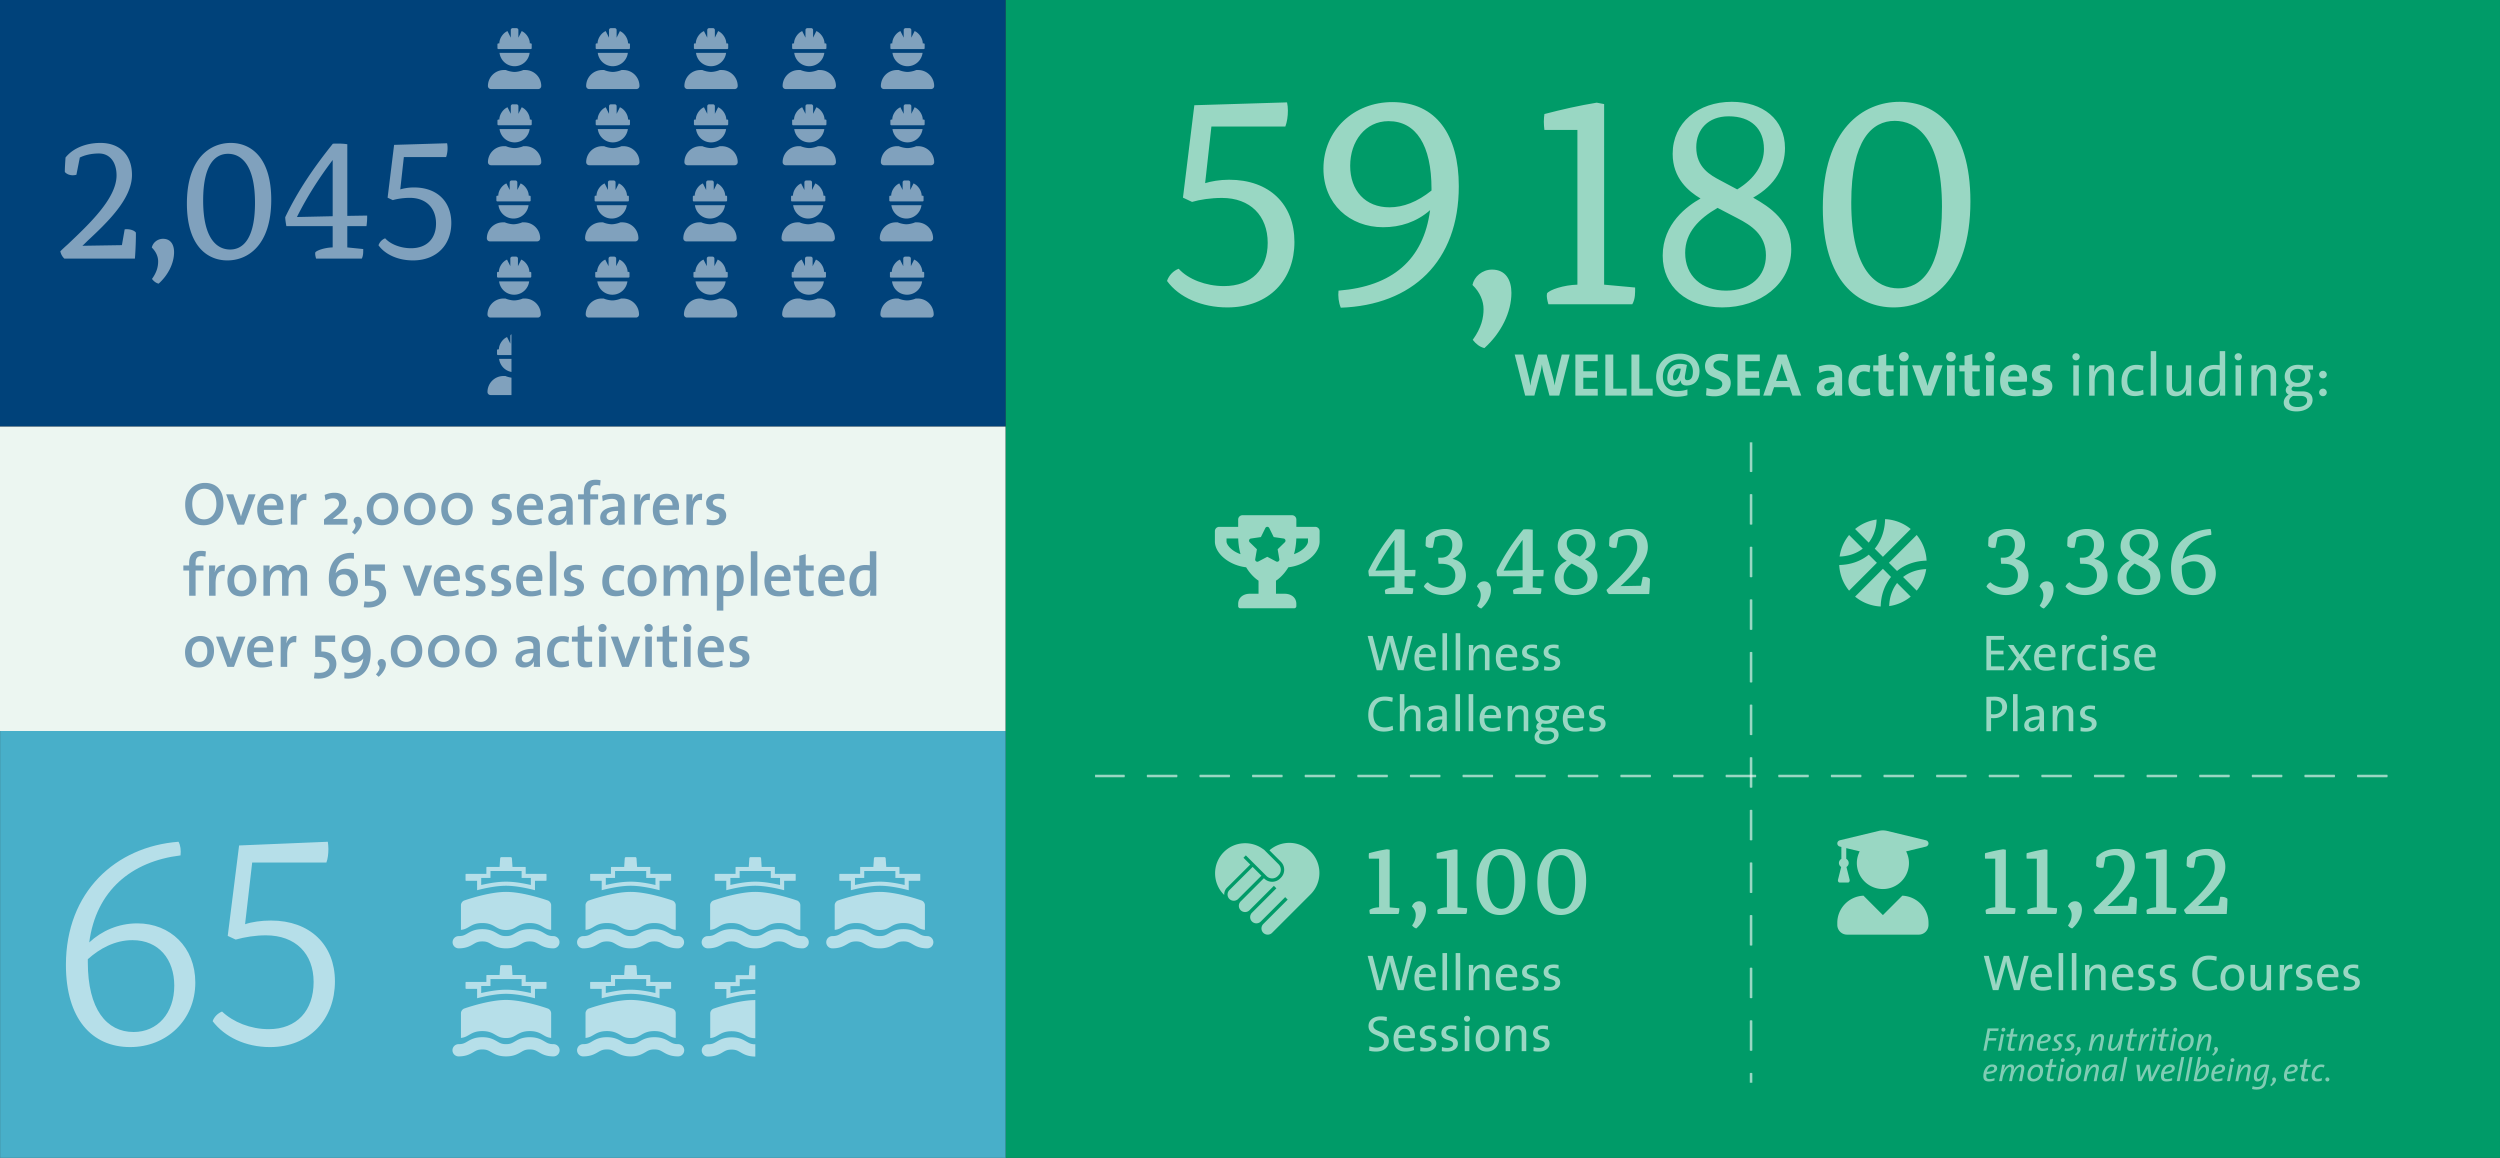 <svg viewBox="0 0 1140 528" xmlns="http://www.w3.org/2000/svg" xml:space="preserve" fill-rule="evenodd" clip-rule="evenodd" stroke-linecap="round"><rect x="0" y="0" width="1140" height="528" fill="#333333" stroke="none"/><path fill="none" d="M0 0h1140v527.976H0z"/><path fill="#009b68" d="M458.51 0h681.488v527.975H458.509z"/><path fill="#48afc9" d="M.044 333.331h458.51v194.644H.045z"/><path fill="#00427a" d="M0-.001h458.51v194.517H0z"/><path fill="#ecf6f1" d="M0 194.517h458.51v138.814H0z"/><g opacity=".5"><path d="M101.894 229.623c0-6.28-3.39-9.42-8.448-9.42-4.946 0-9.003 3.64-9.003 9.864 0 5.753 2.751 9.448 8.448 9.448 4.974 0 9.003-3.668 9.003-9.892Zm-3.223.305c0 4.669-2.78 6.892-5.558 6.892-3.696 0-5.446-2.862-5.446-7.114 0-4.501 2.612-6.836 5.502-6.836 3.5 0 5.502 2.529 5.502 7.058ZM116.538 225.427h-3.195l-2.64 7.42a37.32 37.32 0 0 0-.806 2.722h-.028c-.25-.917-.555-1.89-.889-2.834l-2.584-7.308h-3.28l5.17 13.81h3.028l5.224-13.81ZM129.238 231.123c0-3.279-1.695-5.974-5.641-5.974-4.03 0-6.308 3.112-6.308 7.28 0 4.863 2.362 7.086 6.669 7.086 1.695 0 3.39-.305 4.78-.889l-.278-2.362c-1.14.556-2.613.89-4.03.89-2.75 0-4.168-1.446-4.085-4.641h8.81c.055-.528.083-1 .083-1.39Zm-2.974-.694h-5.863c.25-1.862 1.417-3.085 3.084-3.085 1.751 0 2.835 1.195 2.78 3.085ZM139.797 225.149c-2.584-.25-3.974 1.473-4.585 3.335h-.055c.194-1.056.277-2.28.277-3.057H132.6v13.81h2.973v-5.613c0-4.14 1.334-6.057 4.085-5.557l.14-2.918ZM158.443 239.238v-2.64c-2.695 0-5.28 0-6.697.11l.028-.055 2.556-2.028c2.279-1.862 3.53-3.474 3.53-5.53 0-2.584-1.862-4.39-5.336-4.39-1.723 0-3.251.416-4.502 1l.417 2.556c.806-.5 2.14-1.028 3.418-1.028 1.779 0 2.723 1 2.723 2.418 0 1.5-1.194 2.528-3.584 4.501l-3.251 2.696v2.39h10.698ZM161.722 243.767c4.696-4.196 3.64-8.114 1.334-8.114-1.612 0-2.307 1.778-1.39 2.89.723.889.64 2.14-1.194 4.112l1.25 1.112ZM181.618 231.901c0-3.89-2.028-7.224-7.002-7.224-3.89 0-7.364 2.862-7.364 7.558 0 5.169 3.029 7.28 6.891 7.28 4.057 0 7.475-2.862 7.475-7.614Zm-2.973.14c0 3.056-1.973 4.918-4.252 4.918-2.917 0-4.168-2.14-4.168-4.946 0-3.002 1.918-4.808 4.28-4.808 2.778 0 4.14 2.057 4.14 4.835ZM198.597 231.901c0-3.89-2.029-7.224-7.003-7.224-3.89 0-7.364 2.862-7.364 7.558 0 5.169 3.03 7.28 6.892 7.28 4.057 0 7.475-2.862 7.475-7.614Zm-2.973.14c0 3.056-1.973 4.918-4.252 4.918-2.918 0-4.168-2.14-4.168-4.946 0-3.002 1.917-4.808 4.28-4.808 2.778 0 4.14 2.057 4.14 4.835ZM215.575 231.901c0-3.89-2.028-7.224-7.002-7.224-3.89 0-7.364 2.862-7.364 7.558 0 5.169 3.029 7.28 6.891 7.28 4.058 0 7.475-2.862 7.475-7.614Zm-2.973.14c0 3.056-1.973 4.918-4.251 4.918-2.918 0-4.169-2.14-4.169-4.946 0-3.002 1.918-4.808 4.28-4.808 2.778 0 4.14 2.057 4.14 4.835ZM233.388 235.042c0-4.586-6.114-3.224-6.114-5.892 0-1.056.806-1.722 2.446-1.722.889 0 1.861.139 2.695.389l.083-2.418c-.833-.139-1.778-.25-2.584-.25-3.751 0-5.696 1.89-5.696 4.28 0 4.779 6.057 3.112 6.057 5.89 0 1.14-1.111 1.834-2.723 1.834-1.056 0-2.14-.194-3.001-.444l-.083 2.529c.861.166 1.89.277 2.917.277 3.696 0 6.003-1.89 6.003-4.473ZM247.643 231.123c0-3.279-1.695-5.974-5.64-5.974-4.03 0-6.308 3.112-6.308 7.28 0 4.863 2.362 7.086 6.669 7.086 1.695 0 3.39-.305 4.78-.889l-.279-2.362c-1.139.556-2.612.89-4.029.89-2.75 0-4.168-1.446-4.085-4.641h8.81c.055-.528.082-1 .082-1.39Zm-2.973-.694h-5.863c.25-1.862 1.417-3.085 3.084-3.085 1.751 0 2.835 1.195 2.78 3.085ZM261.232 239.238a84.797 84.797 0 0 1-.084-3.78v-5.64c0-2.835-1.167-4.67-5.39-4.67-1.779 0-3.502.39-4.863.918l.278 2.529c1.167-.723 2.834-1.112 4.112-1.112 2.168 0 2.89.89 2.89 2.612v.89c-4.974 0-8.142 1.833-8.142 5.001 0 2.196 1.5 3.53 3.863 3.53 2.195 0 3.918-1.223 4.585-2.863l.028.028c-.112.75-.14 1.667-.14 2.557h2.863Zm-3.057-5.975c0 1.973-1.361 3.918-3.39 3.918-1.167 0-1.89-.667-1.89-1.695 0-1.195.945-2.5 5.28-2.5v.277ZM273.875 219.008a9.98 9.98 0 0 0-2.25-.25c-3.585 0-5.391 1.834-5.391 5.613v1.056h-2.64v2.306h2.64v11.505h2.945v-11.505h3.585v-2.306h-3.585v-1.112c0-2.167.806-3.14 2.585-3.14.61 0 1.278.084 1.89.278l.221-2.445ZM284.907 239.238a84.797 84.797 0 0 1-.083-3.78v-5.64c0-2.835-1.167-4.67-5.39-4.67-1.78 0-3.502.39-4.864.918l.278 2.529c1.167-.723 2.834-1.112 4.113-1.112 2.167 0 2.89.89 2.89 2.612v.89c-4.974 0-8.142 1.833-8.142 5.001 0 2.196 1.5 3.53 3.862 3.53 2.196 0 3.918-1.223 4.585-2.863l.028.028c-.111.75-.139 1.667-.139 2.557h2.862Zm-3.056-5.975c0 1.973-1.362 3.918-3.39 3.918-1.168 0-1.89-.667-1.89-1.695 0-1.195.945-2.5 5.28-2.5v.277ZM296.412 225.149c-2.585-.25-3.974 1.473-4.585 3.335h-.056c.195-1.056.278-2.28.278-3.057h-2.834v13.81h2.973v-5.613c0-4.14 1.334-6.057 4.085-5.557l.139-2.918ZM309.639 231.123c0-3.279-1.695-5.974-5.641-5.974-4.03 0-6.308 3.112-6.308 7.28 0 4.863 2.362 7.086 6.67 7.086 1.694 0 3.39-.305 4.779-.889l-.278-2.362c-1.14.556-2.612.89-4.03.89-2.75 0-4.168-1.446-4.084-4.641h8.808c.056-.528.084-1 .084-1.39Zm-2.973-.694h-5.864c.25-1.862 1.417-3.085 3.085-3.085 1.75 0 2.834 1.195 2.779 3.085ZM320.198 225.149c-2.584-.25-3.973 1.473-4.585 3.335h-.055c.194-1.056.278-2.28.278-3.057H313v13.81h2.974v-5.613c0-4.14 1.333-6.057 4.084-5.557l.14-2.918ZM331.147 235.042c0-4.586-6.114-3.224-6.114-5.892 0-1.056.806-1.722 2.446-1.722.89 0 1.862.139 2.695.389l.084-2.418c-.834-.139-1.779-.25-2.585-.25-3.751 0-5.696 1.89-5.696 4.28 0 4.779 6.058 3.112 6.058 5.89 0 1.14-1.112 1.834-2.724 1.834-1.056 0-2.14-.194-3-.444l-.084 2.529c.861.166 1.89.277 2.918.277 3.695 0 6.002-1.89 6.002-4.473ZM93.891 251.439a9.98 9.98 0 0 0-2.25-.25c-3.585 0-5.392 1.834-5.392 5.613v1.056h-2.64v2.306h2.64v11.505h2.946v-11.505h3.585v-2.306h-3.585v-1.112c0-2.167.806-3.14 2.584-3.14.612 0 1.278.084 1.89.278l.222-2.445ZM102.533 257.58c-2.584-.25-3.973 1.473-4.585 3.335h-.055c.194-1.056.277-2.279.277-3.057h-2.834v13.81h2.973v-5.613c0-4.14 1.334-6.057 4.085-5.557l.14-2.918ZM116.9 264.5c0-4.864-2.612-6.92-6.308-6.92-4.196 0-6.892 3.196-6.892 7.364 0 4.863 2.501 7.003 6.336 7.003 4.085 0 6.864-3.196 6.864-7.448Zm-3.057.194c0 3.195-1.612 4.696-3.53 4.696-2.306 0-3.528-1.64-3.528-4.752 0-3.168 1.75-4.557 3.557-4.557 2.362 0 3.501 1.667 3.501 4.613ZM140.047 271.669v-9.532c0-3.14-1.473-4.557-4.112-4.557-2.501 0-4.03 1.64-4.613 2.973-.223-1.222-1.112-2.973-3.835-2.973-2.14 0-3.863 1.167-4.668 3.001l-.056-.028c.139-.805.195-1.973.195-2.695h-2.835v13.81h2.973v-6.613c0-2.89 1.64-5.002 3.53-5.002 1.667 0 2 1.223 2 2.779v8.837h2.918v-6.614c0-3.029 1.778-5.002 3.557-5.002 1.584 0 2 1.084 2 2.807v8.809h2.946ZM163.223 265.277c0-3.584-2.196-5.919-5.78-5.919-1.973 0-3.53.779-4.363 2.001l-.028-.028c.083-.416.167-.722.222-1 .75-3.418 2.807-5.669 6.447-5.669.528 0 1.14.056 1.668.14v-2.64a25.133 25.133 0 0 0-1.418-.056c-5.919 0-10.031 4.112-10.031 11.865 0 5.086 2.417 7.976 6.363 7.976 4.113 0 6.92-2.78 6.92-6.67Zm-3.168.362c0 2.167-1.279 3.779-3.39 3.779-2.307 0-3.39-1.89-3.39-4.002 0-1.778 1.166-3.473 3.473-3.473 2.056 0 3.307 1.39 3.307 3.696ZM176.088 270.307c0-3.307-2.445-5.669-6.835-5.669v-4.363l6.28.028v-2.917h-9.087v9.78c.528-.027 1-.055 1.556-.055 3.224 0 4.919 1.529 4.919 3.613s-1.557 3.668-4.752 3.668c-.75 0-1.445-.083-2-.195l-.307 2.696c.695.083 1.362.139 2.112.139 4.724 0 8.114-2.835 8.114-6.725ZM197.04 257.858h-3.195l-2.64 7.42A37.32 37.32 0 0 0 190.4 268h-.027c-.25-.917-.556-1.89-.89-2.835l-2.584-7.308h-3.279l5.169 13.81h3.029l5.224-13.81ZM209.74 263.554c0-3.279-1.695-5.974-5.641-5.974-4.03 0-6.308 3.112-6.308 7.28 0 4.863 2.362 7.087 6.67 7.087 1.694 0 3.39-.306 4.779-.89l-.278-2.362c-1.14.556-2.612.89-4.03.89-2.75 0-4.168-1.445-4.084-4.641h8.809c.055-.528.083-1 .083-1.39Zm-2.973-.694h-5.864c.25-1.862 1.417-3.085 3.085-3.085 1.75 0 2.834 1.195 2.779 3.085ZM221.383 267.473c0-4.585-6.113-3.224-6.113-5.891 0-1.056.806-1.723 2.445-1.723.89 0 1.862.139 2.696.389l.083-2.418c-.834-.139-1.778-.25-2.584-.25-3.752 0-5.697 1.89-5.697 4.28 0 4.779 6.058 3.112 6.058 5.89 0 1.14-1.112 1.835-2.723 1.835-1.056 0-2.14-.195-3.001-.445l-.084 2.529c.862.166 1.89.278 2.918.278 3.696 0 6.002-1.89 6.002-4.474ZM233.082 267.473c0-4.585-6.113-3.224-6.113-5.891 0-1.056.805-1.723 2.445-1.723.89 0 1.862.139 2.695.389l.084-2.418c-.834-.139-1.779-.25-2.585-.25-3.75 0-5.696 1.89-5.696 4.28 0 4.779 6.058 3.112 6.058 5.89 0 1.14-1.112 1.835-2.724 1.835-1.055 0-2.14-.195-3-.445l-.084 2.529c.861.166 1.89.278 2.918.278 3.696 0 6.002-1.89 6.002-4.474ZM247.338 263.554c0-3.279-1.695-5.974-5.641-5.974-4.03 0-6.308 3.112-6.308 7.28 0 4.863 2.362 7.087 6.669 7.087 1.695 0 3.39-.306 4.78-.89l-.278-2.362c-1.14.556-2.612.89-4.03.89-2.75 0-4.168-1.445-4.084-4.641h8.808c.056-.528.084-1 .084-1.39Zm-2.974-.694h-5.863c.25-1.862 1.417-3.085 3.085-3.085 1.75 0 2.834 1.195 2.778 3.085ZM250.7 251.383h2.973v20.286H250.7zM266.29 267.473c0-4.585-6.114-3.224-6.114-5.891 0-1.056.806-1.723 2.445-1.723.89 0 1.862.139 2.696.389l.083-2.418c-.834-.139-1.778-.25-2.584-.25-3.752 0-5.697 1.89-5.697 4.28 0 4.779 6.058 3.112 6.058 5.89 0 1.14-1.111 1.835-2.723 1.835-1.056 0-2.14-.195-3.001-.445l-.084 2.529c.862.166 1.89.278 2.918.278 3.696 0 6.002-1.89 6.002-4.474ZM284.685 271.196l-.25-2.528c-.806.416-1.945.666-3.001.666-2.751 0-3.668-1.917-3.668-4.446 0-2.917 1.278-4.78 3.807-4.78 1 0 1.945.223 2.779.529l.305-2.585c-.917-.277-1.973-.416-3-.416-4.753 0-7.003 3.195-7.003 7.586 0 4.918 2.584 6.669 6.14 6.669 1.53 0 2.974-.334 3.891-.695ZM299.385 264.5c0-4.864-2.612-6.92-6.308-6.92-4.196 0-6.891 3.196-6.891 7.364 0 4.863 2.5 7.003 6.335 7.003 4.085 0 6.864-3.196 6.864-7.448Zm-3.057.194c0 3.195-1.611 4.696-3.529 4.696-2.306 0-3.529-1.64-3.529-4.752 0-3.168 1.75-4.557 3.557-4.557 2.362 0 3.501 1.667 3.501 4.613ZM322.533 271.669v-9.532c0-3.14-1.473-4.557-4.113-4.557-2.501 0-4.03 1.64-4.613 2.973-.222-1.222-1.111-2.973-3.835-2.973-2.14 0-3.862 1.167-4.668 3.001l-.056-.028c.14-.805.195-1.973.195-2.695h-2.835v13.81h2.974v-6.613c0-2.89 1.64-5.002 3.529-5.002 1.667 0 2 1.223 2 2.779v8.837h2.918v-6.614c0-3.029 1.779-5.002 3.557-5.002 1.584 0 2.001 1.084 2.001 2.807v8.809h2.946ZM339.122 264.082c0-4.168-1.806-6.502-5.085-6.502-2.112 0-3.696 1.112-4.474 2.862h-.056c.14-.75.167-1.862.167-2.584h-2.807v20.59h2.974v-6.752c.722.14 1.306.167 2.084.167 4.613 0 7.197-2.918 7.197-7.78Zm-3.14.278c0 3.724-1.612 5.169-3.974 5.169-.833 0-1.528-.083-2.167-.278V265c0-2.362 1.195-4.974 3.418-4.974 1.862 0 2.723 1.557 2.723 4.335ZM342.373 251.383h2.974v20.286h-2.974zM360.519 263.554c0-3.279-1.695-5.974-5.641-5.974-4.03 0-6.308 3.112-6.308 7.28 0 4.863 2.362 7.087 6.67 7.087 1.694 0 3.39-.306 4.779-.89l-.278-2.362c-1.14.556-2.612.89-4.03.89-2.75 0-4.168-1.445-4.084-4.641h8.809c.055-.528.083-1 .083-1.39Zm-2.973-.694h-5.864c.25-1.862 1.418-3.085 3.085-3.085 1.75 0 2.834 1.195 2.779 3.085ZM371.05 271.613v-2.445a7.477 7.477 0 0 1-1.806.222c-1.389 0-1.806-.556-1.806-2.612v-6.614h3.613v-2.306h-3.64v-5.196l-2.946.805v4.39h-2.64v2.307h2.64v7.53c0 3.085.89 4.225 3.835 4.225.917 0 1.945-.14 2.75-.306ZM385.084 263.554c0-3.279-1.695-5.974-5.641-5.974-4.03 0-6.308 3.112-6.308 7.28 0 4.863 2.362 7.087 6.669 7.087 1.695 0 3.39-.306 4.78-.89l-.278-2.362c-1.14.556-2.612.89-4.03.89-2.75 0-4.168-1.445-4.085-4.641h8.81c.055-.528.083-1 .083-1.39Zm-2.974-.694h-5.863c.25-1.862 1.417-3.085 3.085-3.085 1.75 0 2.834 1.195 2.778 3.085ZM399.59 271.669v-20.286h-2.946v6.364c-.75-.056-1.418-.111-2.085-.111-4.473 0-7.224 3.056-7.224 7.808 0 4.002 1.695 6.503 5.085 6.503 2.14 0 3.751-1.168 4.501-2.863h.056c-.139.778-.194 1.862-.194 2.585h2.806Zm-2.946-7.142c0 2.362-1.223 4.974-3.418 4.974-1.89 0-2.751-1.556-2.751-4.335 0-3.723 1.611-5.168 3.973-5.168.723 0 1.445.083 2.196.25v4.28ZM97.587 296.928c0-4.863-2.612-6.92-6.308-6.92-4.196 0-6.891 3.196-6.891 7.365 0 4.863 2.5 7.002 6.335 7.002 4.085 0 6.864-3.195 6.864-7.447Zm-3.057.195c0 3.195-1.611 4.696-3.529 4.696-2.306 0-3.529-1.64-3.529-4.752 0-3.168 1.75-4.557 3.557-4.557 2.362 0 3.501 1.667 3.501 4.613ZM111.926 290.287h-3.196l-2.64 7.42a37.32 37.32 0 0 0-.806 2.722h-.028c-.25-.917-.555-1.89-.889-2.834l-2.584-7.308h-3.28l5.17 13.81h3.028l5.225-13.81ZM124.625 295.983c0-3.279-1.695-5.974-5.641-5.974-4.03 0-6.308 3.112-6.308 7.28 0 4.863 2.362 7.086 6.67 7.086 1.694 0 3.39-.305 4.779-.889l-.278-2.362c-1.14.556-2.612.89-4.03.89-2.75 0-4.168-1.446-4.084-4.641h8.808c.056-.528.084-1 .084-1.39Zm-2.974-.694h-5.863c.25-1.862 1.417-3.085 3.085-3.085 1.75 0 2.834 1.195 2.778 3.085ZM135.184 290.009c-2.584-.25-3.973 1.473-4.585 3.334h-.055c.194-1.056.278-2.278.278-3.056h-2.835v13.81h2.974v-5.613c0-4.14 1.333-6.058 4.084-5.557l.14-2.918ZM153.386 302.736c0-3.307-2.446-5.669-6.836-5.669v-4.363l6.28.028v-2.918h-9.087v9.782c.528-.028 1-.056 1.556-.056 3.224 0 4.919 1.529 4.919 3.613s-1.556 3.668-4.752 3.668c-.75 0-1.445-.084-2-.195l-.306 2.696c.694.083 1.361.139 2.111.139 4.724 0 8.115-2.835 8.115-6.725ZM169.03 297.678c0-5.64-2.723-8.086-6.502-8.086-4.03 0-6.78 2.862-6.78 6.753 0 3.556 2.14 5.863 5.668 5.863 1.862 0 3.39-.75 4.224-1.89l.028.028c-.056.361-.167.917-.222 1.25-.862 3.474-2.89 5.252-6.53 5.252a7.402 7.402 0 0 1-1.89-.277v2.75c.583.112 1.306.14 1.75.14 6.53 0 10.254-4.252 10.254-11.783Zm-3.39-1.472c0 1.806-1.306 3.39-3.418 3.39-2.167 0-3.334-1.362-3.334-3.724 0-2.112 1.333-3.751 3.39-3.751 2.195 0 3.362 1.723 3.362 4.085ZM172.67 308.627c4.697-4.196 3.64-8.114 1.334-8.114-1.611 0-2.306 1.778-1.389 2.89.722.889.64 2.14-1.195 4.112l1.25 1.112ZM192.567 296.761c0-3.89-2.029-7.225-7.003-7.225-3.89 0-7.364 2.863-7.364 7.559 0 5.168 3.03 7.28 6.892 7.28 4.057 0 7.475-2.862 7.475-7.614Zm-2.973.14c0 3.056-1.973 4.918-4.252 4.918-2.918 0-4.168-2.14-4.168-4.947 0-3 1.917-4.807 4.28-4.807 2.778 0 4.14 2.056 4.14 4.835ZM209.545 296.761c0-3.89-2.028-7.225-7.002-7.225-3.89 0-7.364 2.863-7.364 7.559 0 5.168 3.029 7.28 6.891 7.28 4.057 0 7.475-2.862 7.475-7.614Zm-2.973.14c0 3.056-1.973 4.918-4.252 4.918-2.917 0-4.168-2.14-4.168-4.947 0-3 1.918-4.807 4.28-4.807 2.778 0 4.14 2.056 4.14 4.835ZM226.524 296.761c0-3.89-2.029-7.225-7.003-7.225-3.89 0-7.363 2.863-7.363 7.559 0 5.168 3.028 7.28 6.891 7.28 4.057 0 7.475-2.862 7.475-7.614Zm-2.973.14c0 3.056-1.973 4.918-4.252 4.918-2.918 0-4.168-2.14-4.168-4.947 0-3 1.917-4.807 4.28-4.807 2.778 0 4.14 2.056 4.14 4.835ZM246.282 304.097a84.797 84.797 0 0 1-.084-3.779v-5.64c0-2.835-1.167-4.67-5.39-4.67-1.779 0-3.502.39-4.863.918l.278 2.529c1.167-.723 2.834-1.112 4.112-1.112 2.168 0 2.89.89 2.89 2.612v.89c-4.974 0-8.142 1.833-8.142 5.001 0 2.195 1.5 3.53 3.863 3.53 2.195 0 3.918-1.223 4.585-2.863l.028.028c-.112.75-.14 1.667-.14 2.556h2.863Zm-3.057-5.974c0 1.973-1.361 3.918-3.39 3.918-1.167 0-1.89-.667-1.89-1.695 0-1.195.945-2.5 5.28-2.5v.277ZM259.509 303.625l-.25-2.529c-.806.417-1.945.667-3.001.667-2.751 0-3.668-1.917-3.668-4.446 0-2.918 1.278-4.78 3.807-4.78 1 0 1.945.223 2.779.529l.305-2.585c-.917-.278-1.973-.417-3-.417-4.753 0-7.004 3.196-7.004 7.587 0 4.918 2.585 6.669 6.142 6.669 1.528 0 2.973-.334 3.89-.695ZM270.013 304.042v-2.446a7.477 7.477 0 0 1-1.806.223c-1.39 0-1.807-.556-1.807-2.612v-6.614h3.613v-2.306h-3.64v-5.197l-2.946.806v4.39h-2.64v2.307h2.64v7.53c0 3.085.89 4.225 3.835 4.225.917 0 1.945-.14 2.75-.306ZM276.599 286.369c0-1.056-.862-1.862-1.89-1.862-1.056 0-1.917.833-1.917 1.862 0 1.028.861 1.861 1.917 1.861 1.028 0 1.89-.833 1.89-1.861Zm-.417 17.728v-13.81h-2.973v13.81h2.973ZM291.938 290.287h-3.196l-2.64 7.42a37.32 37.32 0 0 0-.806 2.722h-.027c-.25-.917-.556-1.89-.89-2.834l-2.584-7.308h-3.279l5.169 13.81h3.029l5.224-13.81ZM297.662 286.369c0-1.056-.861-1.862-1.89-1.862-1.055 0-1.917.833-1.917 1.862 0 1.028.862 1.861 1.918 1.861 1.028 0 1.89-.833 1.89-1.861Zm-.417 17.728v-13.81h-2.973v13.81h2.973ZM308.75 304.042v-2.446a7.477 7.477 0 0 1-1.807.223c-1.389 0-1.806-.556-1.806-2.612v-6.614h3.613v-2.306h-3.64v-5.197l-2.946.806v4.39h-2.64v2.307h2.64v7.53c0 3.085.889 4.225 3.835 4.225.917 0 1.945-.14 2.75-.306ZM315.335 286.369c0-1.056-.861-1.862-1.89-1.862-1.055 0-1.917.833-1.917 1.862 0 1.028.862 1.861 1.918 1.861 1.028 0 1.89-.833 1.89-1.861Zm-.416 17.728v-13.81h-2.974v13.81h2.974ZM330.09 295.983c0-3.279-1.694-5.974-5.64-5.974-4.03 0-6.308 3.112-6.308 7.28 0 4.863 2.362 7.086 6.67 7.086 1.694 0 3.39-.305 4.779-.889l-.278-2.362c-1.14.556-2.612.89-4.03.89-2.75 0-4.168-1.446-4.084-4.641h8.809c.055-.528.083-1 .083-1.39Zm-2.972-.694h-5.864c.25-1.862 1.417-3.085 3.085-3.085 1.75 0 2.834 1.195 2.779 3.085ZM341.734 299.901c0-4.585-6.113-3.223-6.113-5.89 0-1.057.806-1.724 2.445-1.724.89 0 1.862.14 2.696.39l.083-2.418c-.834-.139-1.779-.25-2.584-.25-3.752 0-5.697 1.89-5.697 4.28 0 4.779 6.058 3.111 6.058 5.89 0 1.14-1.112 1.834-2.723 1.834-1.056 0-2.14-.194-3.001-.444l-.084 2.528c.862.167 1.89.278 2.918.278 3.696 0 6.002-1.89 6.002-4.474Z" fill="#00427a" fill-rule="nonzero"/></g><g opacity=".6"><path d="M645.29 262.765c.125-.75.208-2.25.166-2.918l-4.96.084v-18.382c-.958-.125-1.834-.209-2.71-.209-.5 0-1.041.042-1.583.084-4.877 6.002-8.837 11.963-12.213 18.84 0 .709.125 1.584.292 2.501h11.588v5.085c-1.96.042-3.96.709-4.335 1.25-.042.543.041 1.126.208 1.793h12.296c.417-.875.375-1.792.375-2.626l-3.918-.375v-5.127h4.794Zm-18.09-2.542c2.459-4.877 5.293-9.462 8.67-14.047v13.838l-8.67.209ZM662.296 254.846c2.084-.96 4.585-2.835 4.585-6.628 0-4.168-3.001-7.003-7.836-7.003-3.418 0-6.878 1.418-8.795 3.877-.083 1.334-.167 2.334-.167 3.835.5.583 1.334.917 2.293.917.333 0 .667-.042 1.042-.125l.917-4.627a8.212 8.212 0 0 1 3.835-1c2.5 0 4.084 1.542 4.084 4.376 0 3.376-1.875 5.836-5.043 5.836h-1.376c-.041.75.042 2 .167 2.792h1.209c4.418 0 6.419 2.043 6.419 5.294 0 3.376-2.376 5.627-6.086 5.627-2.417 0-4.96-.959-6.419-2.5-.833.374-1.542 1.125-1.834 1.958 1.793 2.376 5.127 3.877 8.92 3.877 5.96 0 10.254-3.46 10.254-8.92 0-3.835-2.084-6.67-6.169-7.586ZM675.468 277.479c2.709-2.376 4.418-5.585 4.418-8.628 0-2.126-1-3.752-3.126-3.752-1.626 0-2.876 1.042-3.251 2.418 1.167 1.084 1.709 2.46 1.709 3.751 0 1.418-.376 3.043-1.668 4.835.5.667 1.126 1.168 1.918 1.376ZM703.728 262.765c.125-.75.209-2.25.167-2.918l-4.96.084v-18.382c-.959-.125-1.834-.209-2.71-.209-.5 0-1.042.042-1.584.084-4.876 6.002-8.836 11.963-12.212 18.84 0 .709.125 1.584.291 2.501h11.588v5.085c-1.959.042-3.96.709-4.335 1.25-.042.543.042 1.126.208 1.793h12.297c.417-.875.375-1.792.375-2.626l-3.918-.375v-5.127h4.793Zm-18.09-2.542c2.46-4.877 5.294-9.462 8.67-14.047v13.838l-8.67.209ZM722.735 255.012c3.252-1.542 4.752-4.168 4.752-6.919 0-4.252-3.376-6.878-8.128-6.878-5.252 0-9.045 3.21-9.045 7.92 0 3.46 2.21 5.419 4.127 6.586-2.418 1.125-5.503 3.71-5.503 8.045 0 4.543 3.627 7.586 8.962 7.586 5.919 0 10.546-3.46 10.546-8.587 0-4.168-3.043-6.336-5.71-7.753Zm-3.918-11.42c2.96 0 4.71 1.833 4.71 4.668 0 2.042-1.042 4.085-3.126 5.543l-2.5-1.25c-1.543-.792-3.46-2.042-3.46-4.71 0-2.46 1.625-4.252 4.376-4.252Zm-.25 25.092c-3.293 0-5.544-2.167-5.544-5.502 0-2.71 1.543-4.71 3.71-6.21l3.293 1.75c2 1.042 3.876 2.418 3.876 5.127 0 2.876-2.084 4.835-5.335 4.835ZM748.287 267.1l-9.337.167c.291-.25.583-.542.875-.792 5.294-4.96 11.588-10.754 11.588-17.048 0-5.085-3.21-8.212-8.337-8.212-3.793 0-7.21 1.418-9.128 3.877-.084 1.334-.209 2.96-.167 3.835.5.583 1.334.917 2.293.917.333 0 .667-.042 1.042-.125l.875-4.627c1.209-.625 2.751-1 4.418-1 2.543 0 4.169 2.084 4.169 5.46 0 5.96-6.211 11.921-12.422 17.882-.542.541-1.042 1.042-1.584 1.542a3.68 3.68 0 0 0 1.084 1.917h18.382c.208-2.209.333-5.46.333-6.877-.416-.584-1.584-.96-2.709-.96-.208 0-.375 0-.584.043l-.791 4.001ZM644.123 289.998h-2.108l-2.709 10.605c-.208.834-.37 1.644-.533 2.548h-.023a27.014 27.014 0 0 0-.625-2.756l-2.987-10.397h-2.409l-2.894 10.304a27.801 27.801 0 0 0-.625 2.895h-.024a29.018 29.018 0 0 0-.625-3.01l-2.64-10.19h-2.269l4.122 15.631h2.547l2.918-10.536c.255-.903.44-1.783.556-2.686h.023c.139.88.324 1.806.579 2.71l2.987 10.512h2.617l4.122-15.63ZM654.728 298.75c0-2.64-1.366-4.839-4.608-4.839-3.265 0-5.14 2.57-5.14 6.02 0 4.053 1.898 5.906 5.441 5.906 1.436 0 2.78-.255 3.89-.718l-.185-1.69c-.926.44-2.176.717-3.357.717-2.455 0-3.729-1.32-3.636-4.4h7.526c.046-.393.07-.717.07-.995Zm-2.13-.485h-5.372c.231-1.69 1.296-2.826 2.802-2.826 1.62 0 2.616 1.135 2.57 2.826ZM657.762 288.724h2.084v16.904h-2.084zM663.783 288.724h2.084v16.904h-2.084zM679.205 305.628v-8.058c0-2.038-.833-3.682-3.473-3.682-1.969 0-3.381 1.065-4.053 2.663l-.046-.023c.139-.672.185-1.737.185-2.409h-2.015v11.51h2.085v-5.535c0-2.547 1.366-4.47 3.265-4.47 1.528 0 1.968.95 1.968 2.571v7.433h2.084ZM691.849 298.75c0-2.64-1.366-4.839-4.608-4.839-3.266 0-5.141 2.57-5.141 6.02 0 4.053 1.899 5.906 5.442 5.906 1.435 0 2.778-.255 3.89-.718l-.185-1.69c-.927.44-2.177.717-3.358.717-2.455 0-3.728-1.32-3.636-4.4h7.526c.047-.393.07-.717.07-.995Zm-2.13-.485h-5.373c.232-1.69 1.297-2.826 2.802-2.826 1.62 0 2.617 1.135 2.57 2.826ZM701.598 302.178c0-3.867-5.373-2.5-5.373-5.025 0-.996.765-1.644 2.293-1.644.764 0 1.598.139 2.316.37l.046-1.736a11.83 11.83 0 0 0-2.2-.232c-3.01 0-4.608 1.505-4.608 3.45 0 4.053 5.349 2.478 5.349 5.049 0 1.065-1.042 1.76-2.57 1.76-.88 0-1.807-.163-2.524-.394l-.07 1.852c.718.14 1.575.209 2.432.209 3.056 0 4.909-1.575 4.909-3.659ZM711.44 302.178c0-3.867-5.373-2.5-5.373-5.025 0-.996.764-1.644 2.293-1.644.764 0 1.597.139 2.315.37l.047-1.736a11.83 11.83 0 0 0-2.2-.232c-3.01 0-4.609 1.505-4.609 3.45 0 4.053 5.35 2.478 5.35 5.049 0 1.065-1.042 1.76-2.57 1.76-.88 0-1.807-.163-2.525-.394l-.07 1.852c.719.14 1.575.209 2.432.209 3.057 0 4.91-1.575 4.91-3.659ZM635.277 332.814l-.232-1.898c-.926.463-2.362.787-3.497.787-3.635 0-5.302-2.2-5.302-6.044 0-3.427 1.528-6.16 5.094-6.16 1.181 0 2.339.186 3.543.556l.232-1.945c-1.112-.278-2.34-.463-3.543-.463-5.28 0-7.642 3.59-7.642 8.36 0 4.4 2.084 7.595 7.109 7.595 1.575 0 3.057-.301 4.238-.788ZM647.728 333.417v-8.059c0-2.038-.834-3.682-3.473-3.682-1.922 0-3.335 1.019-4.007 2.594l-.046-.024c.162-.602.209-1.551.209-2.292v-5.442h-2.085v16.905h2.085v-5.535c0-2.547 1.366-4.47 3.265-4.47 1.528 0 1.968.95 1.968 2.571v7.434h2.084ZM659.788 333.417c-.023-.996-.046-2.224-.046-3.312v-4.585c0-2.292-.95-3.844-4.261-3.844-1.528 0-2.918.37-4.03.834l.21 1.783c.995-.602 2.384-.95 3.473-.95 1.899 0 2.524.857 2.524 2.455v.857c-4.354 0-6.924 1.598-6.924 4.122 0 1.83 1.297 2.848 3.196 2.848 1.898 0 3.357-1.088 3.913-2.501h.046c-.115.648-.115 1.482-.115 2.293h2.014Zm-2.13-5.095c0 1.806-1.25 3.659-3.126 3.659-1.066 0-1.76-.625-1.76-1.598 0-1.042.88-2.27 4.886-2.27v.209ZM663.697 316.512h2.084v16.905h-2.084zM669.713 316.512h2.084v16.905h-2.084zM684.457 326.539c0-2.64-1.366-4.84-4.608-4.84-3.265 0-5.14 2.57-5.14 6.021 0 4.052 1.898 5.905 5.441 5.905 1.436 0 2.779-.255 3.89-.718l-.185-1.69c-.926.44-2.177.718-3.358.718-2.454 0-3.728-1.32-3.635-4.4h7.526c.046-.394.07-.718.07-.996Zm-2.13-.486h-5.373c.232-1.69 1.297-2.825 2.802-2.825 1.621 0 2.617 1.134 2.57 2.825ZM696.888 333.417v-8.059c0-2.038-.834-3.682-3.474-3.682-1.968 0-3.38 1.065-4.052 2.663l-.047-.023c.14-.672.186-1.737.186-2.408h-2.015v11.509h2.084v-5.535c0-2.547 1.366-4.47 3.265-4.47 1.529 0 1.969.95 1.969 2.571v7.434h2.084ZM710.73 335.084c0-2.084-1.389-3.288-3.89-3.288h-2.13c-1.39 0-1.968-.255-1.968-.904 0-.37.231-.74.74-.949.394.07.973.139 1.46.139 3.288 0 5.001-1.806 5.001-4.284 0-.973-.37-1.783-.972-2.246h1.945v-1.644h-3.913a7.572 7.572 0 0 0-1.807-.209c-3.218 0-5.048 2.015-5.048 4.446 0 1.46.556 2.64 1.69 3.289-.81.37-1.296 1.111-1.296 1.922 0 .764.44 1.366 1.135 1.69-1.02.533-1.9 1.621-1.9 2.987 0 2.2 1.876 3.381 4.84 3.381 3.613 0 6.114-1.899 6.114-4.33Zm-2.847-9.147c0 1.69-1.112 2.64-2.849 2.64-1.806 0-2.848-.927-2.848-2.64 0-1.552 1.088-2.686 2.918-2.686 1.76 0 2.779.995 2.779 2.686Zm.787 9.402c0 1.412-1.366 2.408-3.728 2.408-1.807 0-3.103-.741-3.103-2.107 0-.88.579-1.645 1.482-2.108h2.94c1.622 0 2.409.695 2.409 1.807ZM722.397 326.539c0-2.64-1.366-4.84-4.608-4.84-3.265 0-5.14 2.57-5.14 6.021 0 4.052 1.898 5.905 5.441 5.905 1.436 0 2.779-.255 3.89-.718l-.185-1.69c-.926.44-2.177.718-3.358.718-2.454 0-3.728-1.32-3.635-4.4h7.526c.046-.394.07-.718.07-.996Zm-2.13-.486h-5.373c.232-1.69 1.297-2.825 2.802-2.825 1.621 0 2.617 1.134 2.57 2.825ZM732.142 329.966c0-3.867-5.373-2.5-5.373-5.025 0-.996.764-1.644 2.293-1.644.764 0 1.598.139 2.315.37l.047-1.736a11.83 11.83 0 0 0-2.2-.232c-3.01 0-4.608 1.505-4.608 3.45 0 4.053 5.349 2.478 5.349 5.049 0 1.065-1.042 1.76-2.57 1.76-.88 0-1.807-.162-2.525-.394l-.07 1.853c.719.138 1.576.208 2.432.208 3.057 0 4.91-1.575 4.91-3.659Z" fill="#fff" fill-rule="nonzero"/></g><g opacity=".6"><path d="M918.836 254.846c2.084-.96 4.585-2.835 4.585-6.628 0-4.168-3-7.003-7.836-7.003-3.418 0-6.877 1.418-8.795 3.877-.083 1.334-.167 2.334-.167 3.835.5.583 1.334.917 2.293.917.333 0 .667-.042 1.042-.125l.917-4.627a8.212 8.212 0 0 1 3.835-1c2.5 0 4.085 1.542 4.085 4.376 0 3.376-1.876 5.836-5.044 5.836h-1.375c-.042.75.041 2 .166 2.792h1.21c4.417 0 6.418 2.043 6.418 5.294 0 3.376-2.376 5.627-6.085 5.627-2.418 0-4.96-.959-6.42-2.5-.833.374-1.542 1.125-1.834 1.958 1.793 2.376 5.127 3.877 8.92 3.877 5.961 0 10.254-3.46 10.254-8.92 0-3.835-2.084-6.67-6.169-7.586ZM932.008 277.479c2.71-2.376 4.418-5.585 4.418-8.628 0-2.126-1-3.752-3.126-3.752-1.626 0-2.876 1.042-3.251 2.418 1.167 1.084 1.709 2.46 1.709 3.751 0 1.418-.375 3.043-1.667 4.835.5.667 1.125 1.168 1.917 1.376ZM954.891 254.846c2.085-.96 4.586-2.835 4.586-6.628 0-4.168-3.002-7.003-7.837-7.003-3.418 0-6.877 1.418-8.795 3.877-.083 1.334-.166 2.334-.166 3.835.5.583 1.333.917 2.292.917.334 0 .667-.042 1.042-.125l.917-4.627a8.212 8.212 0 0 1 3.835-1c2.5 0 4.085 1.542 4.085 4.376 0 3.376-1.876 5.836-5.044 5.836h-1.375c-.042.75.041 2 .166 2.792h1.21c4.418 0 6.418 2.043 6.418 5.294 0 3.376-2.376 5.627-6.085 5.627-2.418 0-4.96-.959-6.42-2.5-.833.374-1.542 1.125-1.833 1.958 1.792 2.376 5.127 3.877 8.92 3.877 5.96 0 10.253-3.46 10.253-8.92 0-3.835-2.084-6.67-6.169-7.586ZM979.4 255.012c3.252-1.542 4.752-4.168 4.752-6.919 0-4.252-3.376-6.878-8.128-6.878-5.252 0-9.045 3.21-9.045 7.92 0 3.46 2.21 5.419 4.127 6.586-2.418 1.125-5.502 3.71-5.502 8.045 0 4.543 3.626 7.586 8.962 7.586 5.918 0 10.545-3.46 10.545-8.587 0-4.168-3.043-6.336-5.71-7.753Zm-3.917-11.42c2.959 0 4.71 1.833 4.71 4.668 0 2.042-1.042 4.085-3.127 5.543l-2.5-1.25c-1.543-.792-3.46-2.042-3.46-4.71 0-2.46 1.625-4.252 4.377-4.252Zm-.25 25.092c-3.293 0-5.544-2.167-5.544-5.502 0-2.71 1.542-4.71 3.71-6.21l3.292 1.75c2.001 1.042 3.877 2.418 3.877 5.127 0 2.876-2.084 4.835-5.336 4.835ZM1001.576 252.845c-2.293 0-4.502.667-6.336 2.084 1.292-6.252 5.794-10.17 13.088-11.004.083-.876 0-1.876-.333-2.71-10.88.667-18.007 7.628-18.007 17.799 0 7.503 3.501 12.338 10.087 12.338 5.877 0 10.337-4.169 10.337-9.92 0-5.17-3.793-8.587-8.836-8.587Zm-.917 15.547c-3.668 0-5.794-3.376-5.794-9.503v-.876c1.834-1.375 3.668-2.042 5.46-2.042 3.293 0 5.419 2.376 5.419 6.127 0 3.585-2.043 6.294-5.085 6.294ZM913.834 305.628v-1.783h-5.905v-5.418h5.628v-1.714h-5.628v-4.956h5.905v-1.76H905.8v15.631h8.035ZM926.455 305.628l-4.168-5.835 3.96-5.674h-2.34l-2.894 4.33-2.848-4.33h-2.547l4.029 5.743-4.238 5.766h2.524l2.918-4.423 2.918 4.423h2.686ZM937.315 298.75c0-2.64-1.366-4.839-4.608-4.839-3.265 0-5.14 2.57-5.14 6.02 0 4.053 1.898 5.906 5.441 5.906 1.436 0 2.78-.255 3.89-.718l-.185-1.69c-.926.44-2.176.717-3.357.717-2.455 0-3.729-1.32-3.636-4.4h7.526c.046-.393.07-.717.07-.995Zm-2.13-.485h-5.372c.231-1.69 1.296-2.826 2.802-2.826 1.62 0 2.616 1.135 2.57 2.826ZM946.115 293.911c-2.292-.255-3.473 1.343-3.96 2.941h-.046c.185-.95.255-2.015.255-2.733h-2.015v11.51h2.084v-4.632c0-3.682 1.158-5.465 3.59-5.048l.092-2.038ZM955.702 305.188l-.162-1.806c-.741.394-1.76.625-2.733.625-2.547 0-3.288-1.783-3.288-4.029 0-2.617 1.135-4.33 3.45-4.33.904 0 1.76.208 2.478.486l.232-1.83a9.653 9.653 0 0 0-2.617-.37c-3.844 0-5.743 2.617-5.743 6.322 0 4.238 2.293 5.534 5.048 5.534 1.343 0 2.57-.3 3.335-.602ZM960.843 290.854c0-.764-.625-1.343-1.39-1.343-.764 0-1.389.602-1.389 1.343 0 .765.625 1.367 1.39 1.367.764 0 1.389-.626 1.389-1.367Zm-.348 14.774V294.12h-2.084v11.51h2.084ZM971.148 302.178c0-3.867-5.373-2.5-5.373-5.025 0-.996.764-1.644 2.293-1.644.764 0 1.598.139 2.315.37l.047-1.736a11.83 11.83 0 0 0-2.2-.232c-3.01 0-4.608 1.505-4.608 3.45 0 4.053 5.349 2.478 5.349 5.049 0 1.065-1.042 1.76-2.57 1.76-.88 0-1.807-.163-2.525-.394l-.07 1.852c.719.14 1.576.209 2.432.209 3.057 0 4.91-1.575 4.91-3.659ZM983.004 298.75c0-2.64-1.366-4.839-4.608-4.839-3.265 0-5.141 2.57-5.141 6.02 0 4.053 1.899 5.906 5.442 5.906 1.435 0 2.778-.255 3.89-.718l-.185-1.69c-.927.44-2.177.717-3.358.717-2.455 0-3.728-1.32-3.636-4.4h7.526c.047-.393.07-.717.07-.995Zm-2.13-.485H975.5c.232-1.69 1.297-2.826 2.802-2.826 1.621 0 2.617 1.135 2.57 2.826ZM915.224 322.278c0-2.779-1.992-4.585-5.58-4.585-1.413 0-2.687.046-3.845.093v15.63h2.13v-5.974c.417.046.857.046 1.251.046 3.543 0 6.044-2.153 6.044-5.21Zm-2.223.209c0 1.968-1.482 3.218-3.798 3.241-.44 0-.88-.023-1.274-.092v-6.16c.44-.023.904-.023 1.483-.023 2.454 0 3.589 1.088 3.589 3.034ZM917.933 316.512h2.084v16.905h-2.084zM932.105 333.417c-.023-.996-.046-2.224-.046-3.312v-4.585c0-2.292-.95-3.844-4.261-3.844-1.528 0-2.918.37-4.03.834l.21 1.783c.995-.602 2.384-.95 3.473-.95 1.899 0 2.524.857 2.524 2.455v.857c-4.354 0-6.924 1.598-6.924 4.122 0 1.83 1.297 2.848 3.196 2.848 1.898 0 3.357-1.088 3.913-2.501h.046c-.115.648-.115 1.482-.115 2.293h2.014Zm-2.13-5.095c0 1.806-1.25 3.659-3.126 3.659-1.066 0-1.76-.625-1.76-1.598 0-1.042.88-2.27 4.886-2.27v.209ZM945.42 333.417v-8.059c0-2.038-.833-3.682-3.473-3.682-1.968 0-3.381 1.065-4.053 2.663l-.046-.023c.139-.672.185-1.737.185-2.408h-2.014v11.509h2.084v-5.535c0-2.547 1.366-4.47 3.265-4.47 1.528 0 1.968.95 1.968 2.571v7.434h2.084ZM956.05 329.966c0-3.867-5.373-2.5-5.373-5.025 0-.996.764-1.644 2.292-1.644.765 0 1.598.139 2.316.37l.046-1.736a11.83 11.83 0 0 0-2.2-.232c-3.01 0-4.608 1.505-4.608 3.45 0 4.053 5.35 2.478 5.35 5.049 0 1.065-1.042 1.76-2.57 1.76-.88 0-1.807-.162-2.525-.394l-.07 1.853c.718.138 1.575.208 2.432.208 3.057 0 4.91-1.575 4.91-3.659Z" fill="#fff" fill-rule="nonzero"/></g><g opacity=".6"><path d="M624.699 416.781h12.963c.458-.875.417-1.792.417-2.626l-4.377-.375v-26.302l-1.25-.208c-2.96.458-5.46 1.042-8.212 1.792-.042.334-.083.792-.083 1.21 0 .458.041.874.083 1.291h4.627v22.175c-1.96.042-3.96.709-4.377 1.25-.041.543.042 1.126.209 1.793ZM645.832 423.367c2.709-2.376 4.418-5.586 4.418-8.628 0-2.126-1-3.752-3.126-3.752-1.626 0-2.876 1.042-3.251 2.418 1.167 1.083 1.708 2.459 1.708 3.751 0 1.417-.375 3.043-1.667 4.835.5.667 1.126 1.167 1.918 1.376ZM655.627 416.781h12.963c.459-.875.417-1.792.417-2.626l-4.377-.375v-26.302l-1.25-.208c-2.96.458-5.46 1.042-8.212 1.792-.041.334-.083.792-.083 1.21 0 .458.042.874.083 1.291h4.627v22.175c-1.959.042-3.96.709-4.377 1.25-.041.543.042 1.126.209 1.793ZM683.97 417.24c5.753 0 11.588-4.127 11.588-15.548 0-10.587-5.043-14.589-10.67-14.589-5.752 0-11.588 4.127-11.588 15.548 0 10.587 5.044 14.589 10.67 14.589Zm.71-2.835c-3.043 0-6.378-2.668-6.378-12.63 0-9.045 2.668-11.837 5.877-11.837 3.085 0 6.378 2.709 6.378 12.63 0 9.086-2.71 11.837-5.878 11.837ZM711.69 417.24c5.752 0 11.587-4.127 11.587-15.548 0-10.587-5.043-14.589-10.67-14.589-5.753 0-11.588 4.127-11.588 15.548 0 10.587 5.043 14.589 10.67 14.589Zm.708-2.835c-3.043 0-6.377-2.668-6.377-12.63 0-9.045 2.667-11.837 5.877-11.837 3.084 0 6.377 2.709 6.377 12.63 0 9.086-2.709 11.837-5.877 11.837ZM644.123 435.885h-2.108l-2.709 10.606c-.208.834-.37 1.644-.533 2.547h-.023a27.014 27.014 0 0 0-.625-2.755l-2.987-10.398h-2.409l-2.894 10.305a27.801 27.801 0 0 0-.625 2.895h-.024a29.018 29.018 0 0 0-.625-3.01l-2.64-10.19h-2.269l4.122 15.631h2.547l2.918-10.536c.255-.903.44-1.783.556-2.686h.023c.139.88.324 1.806.579 2.709l2.987 10.513h2.617l4.122-15.63ZM654.728 444.639c0-2.64-1.366-4.84-4.608-4.84-3.265 0-5.14 2.57-5.14 6.02 0 4.053 1.898 5.906 5.441 5.906 1.436 0 2.78-.255 3.89-.718l-.185-1.69c-.926.44-2.176.717-3.357.717-2.455 0-3.729-1.32-3.636-4.4h7.526c.046-.393.07-.717.07-.995Zm-2.13-.487h-5.372c.231-1.69 1.296-2.825 2.802-2.825 1.62 0 2.616 1.135 2.57 2.825ZM657.762 434.612h2.084v16.904h-2.084zM663.783 434.612h2.084v16.904h-2.084zM679.205 451.516v-8.058c0-2.038-.833-3.682-3.473-3.682-1.969 0-3.381 1.065-4.053 2.663l-.046-.023c.139-.672.185-1.737.185-2.409h-2.015v11.51h2.085v-5.535c0-2.548 1.366-4.47 3.265-4.47 1.528 0 1.968.95 1.968 2.57v7.434h2.084ZM691.849 444.639c0-2.64-1.366-4.84-4.608-4.84-3.266 0-5.141 2.57-5.141 6.02 0 4.053 1.899 5.906 5.442 5.906 1.435 0 2.778-.255 3.89-.718l-.185-1.69c-.927.44-2.177.717-3.358.717-2.455 0-3.728-1.32-3.636-4.4h7.526c.047-.393.07-.717.07-.995Zm-2.13-.487h-5.373c.232-1.69 1.297-2.825 2.802-2.825 1.62 0 2.617 1.135 2.57 2.825ZM701.598 448.066c0-3.867-5.373-2.501-5.373-5.025 0-.996.765-1.644 2.293-1.644.764 0 1.598.139 2.316.37l.046-1.737a11.83 11.83 0 0 0-2.2-.231c-3.01 0-4.608 1.505-4.608 3.45 0 4.053 5.349 2.478 5.349 5.048 0 1.066-1.042 1.76-2.57 1.76-.88 0-1.807-.162-2.524-.393l-.07 1.852c.718.14 1.575.209 2.432.209 3.056 0 4.909-1.575 4.909-3.66ZM711.44 448.066c0-3.867-5.373-2.501-5.373-5.025 0-.996.764-1.644 2.293-1.644.764 0 1.597.139 2.315.37l.047-1.737a11.83 11.83 0 0 0-2.2-.231c-3.01 0-4.609 1.505-4.609 3.45 0 4.053 5.35 2.478 5.35 5.048 0 1.066-1.042 1.76-2.57 1.76-.88 0-1.807-.162-2.525-.393l-.07 1.852c.719.14 1.575.209 2.432.209 3.057 0 4.91-1.575 4.91-3.66ZM633.308 474.696c0-4.886-7.062-3.659-7.062-7.04 0-1.458 1.111-2.431 3.242-2.431.926 0 1.922.162 2.825.417l.115-1.899a14.428 14.428 0 0 0-2.825-.278c-3.52 0-5.557 1.853-5.557 4.423 0 4.979 7.04 3.59 7.04 7.11 0 1.921-1.552 2.685-3.428 2.685-1.088 0-2.316-.254-3.219-.579l-.115 2.038c.903.232 2.014.37 3.149.37 3.635 0 5.835-2.014 5.835-4.816ZM645.211 472.427c0-2.64-1.366-4.84-4.608-4.84-3.265 0-5.141 2.57-5.141 6.02 0 4.053 1.899 5.906 5.442 5.906 1.436 0 2.779-.255 3.89-.718l-.185-1.69c-.926.44-2.177.717-3.358.717-2.454 0-3.728-1.32-3.635-4.4h7.526c.046-.393.069-.717.069-.995Zm-2.13-.486h-5.373c.232-1.69 1.297-2.826 2.802-2.826 1.621 0 2.617 1.135 2.57 2.826ZM654.96 475.854c0-3.867-5.372-2.5-5.372-5.025 0-.996.764-1.644 2.292-1.644.764 0 1.598.139 2.316.37l.046-1.736a11.83 11.83 0 0 0-2.2-.232c-3.01 0-4.608 1.505-4.608 3.45 0 4.053 5.35 2.478 5.35 5.049 0 1.065-1.043 1.76-2.571 1.76-.88 0-1.806-.163-2.524-.394l-.07 1.852c.718.14 1.575.209 2.432.209 3.056 0 4.909-1.575 4.909-3.659ZM664.802 475.854c0-3.867-5.373-2.5-5.373-5.025 0-.996.764-1.644 2.293-1.644.764 0 1.598.139 2.315.37l.047-1.736a11.83 11.83 0 0 0-2.2-.232c-3.01 0-4.608 1.505-4.608 3.45 0 4.053 5.349 2.478 5.349 5.049 0 1.065-1.042 1.76-2.57 1.76-.88 0-1.807-.163-2.525-.394l-.07 1.852c.719.14 1.576.209 2.432.209 3.057 0 4.91-1.575 4.91-3.659ZM670.36 464.53c0-.764-.626-1.343-1.39-1.343-.764 0-1.39.602-1.39 1.343 0 .765.626 1.367 1.39 1.367.764 0 1.39-.626 1.39-1.367Zm-.348 14.774v-11.509h-2.084v11.51h2.084ZM683.674 473.353c0-4.145-2.246-5.766-5.187-5.766-3.473 0-5.604 2.686-5.604 6.067 0 4.053 2.038 5.859 5.164 5.859 3.404 0 5.627-2.686 5.627-6.16Zm-2.176.116c0 2.94-1.482 4.284-3.196 4.284-2.107 0-3.242-1.528-3.242-4.307 0-2.849 1.575-4.122 3.242-4.122 2.13 0 3.196 1.528 3.196 4.145ZM695.97 479.304v-8.058c0-2.038-.833-3.682-3.473-3.682-1.968 0-3.38 1.065-4.052 2.663l-.047-.023c.14-.672.186-1.737.186-2.409h-2.015v11.51h2.084v-5.535c0-2.547 1.366-4.47 3.265-4.47 1.529 0 1.969.95 1.969 2.571v7.433h2.084ZM706.6 475.854c0-3.867-5.373-2.5-5.373-5.025 0-.996.764-1.644 2.293-1.644.764 0 1.598.139 2.315.37l.047-1.736a11.83 11.83 0 0 0-2.2-.232c-3.01 0-4.608 1.505-4.608 3.45 0 4.053 5.349 2.478 5.349 5.049 0 1.065-1.042 1.76-2.57 1.76-.88 0-1.807-.163-2.525-.394l-.07 1.852c.719.14 1.576.209 2.432.209 3.057 0 4.91-1.575 4.91-3.659Z" fill="#fff" fill-rule="nonzero"/></g><g opacity=".6"><path d="M905.665 416.781h12.963c.458-.875.417-1.792.417-2.626l-4.377-.375v-26.302l-1.25-.208c-2.96.458-5.46 1.042-8.212 1.792-.041.334-.083.792-.083 1.21 0 .458.042.874.083 1.291h4.627v22.175c-1.96.042-3.96.709-4.377 1.25-.041.543.042 1.126.209 1.793ZM924.63 416.781h12.963c.459-.875.417-1.792.417-2.626l-4.376-.375v-26.302l-1.25-.208c-2.96.458-5.461 1.042-8.212 1.792-.042.334-.084.792-.084 1.21 0 .458.042.874.084 1.291h4.626v22.175c-1.959.042-3.96.709-4.376 1.25-.042.543.041 1.126.208 1.793ZM944.93 423.367c2.709-2.376 4.418-5.586 4.418-8.628 0-2.126-1-3.752-3.126-3.752-1.626 0-2.876 1.042-3.252 2.418 1.167 1.083 1.71 2.459 1.71 3.751 0 1.417-.376 3.043-1.668 4.835.5.667 1.125 1.167 1.917 1.376ZM970.356 412.988l-9.337.167c.292-.25.583-.542.875-.792 5.294-4.96 11.588-10.754 11.588-17.048 0-5.086-3.21-8.212-8.337-8.212-3.793 0-7.21 1.417-9.128 3.877-.083 1.334-.209 2.96-.167 3.834.5.584 1.334.917 2.293.917.333 0 .667-.041 1.042-.125l.875-4.626c1.209-.626 2.751-1 4.418-1 2.543 0 4.169 2.083 4.169 5.46 0 5.96-6.211 11.92-12.422 17.881-.542.542-1.042 1.042-1.584 1.543a3.68 3.68 0 0 0 1.084 1.917h18.382c.208-2.21.333-5.46.333-6.878-.416-.583-1.583-.958-2.709-.958-.208 0-.375 0-.583.041l-.792 4.002ZM979.026 416.781h12.963c.458-.875.417-1.792.417-2.626l-4.377-.375v-26.302l-1.25-.208c-2.96.458-5.461 1.042-8.212 1.792-.042.334-.083.792-.083 1.21 0 .458.041.874.083 1.291h4.627v22.175c-1.96.042-3.96.709-4.377 1.25-.042.543.042 1.126.209 1.793ZM1011.621 412.988l-9.337.167c.292-.25.584-.542.876-.792 5.293-4.96 11.587-10.754 11.587-17.048 0-5.086-3.21-8.212-8.336-8.212-3.793 0-7.211 1.417-9.129 3.877-.083 1.334-.208 2.96-.166 3.834.5.584 1.333.917 2.292.917.334 0 .667-.041 1.042-.125l.876-4.626c1.208-.626 2.75-1 4.418-1 2.542 0 4.168 2.083 4.168 5.46 0 5.96-6.21 11.92-12.421 17.881-.542.542-1.042 1.042-1.584 1.543a3.68 3.68 0 0 0 1.084 1.917h18.381c.209-2.21.334-5.46.334-6.878-.417-.583-1.584-.958-2.71-.958-.208 0-.375 0-.583.041l-.792 4.002ZM925.089 435.885h-2.108l-2.709 10.606c-.208.834-.37 1.644-.533 2.547h-.023a27.014 27.014 0 0 0-.625-2.755l-2.987-10.398h-2.408L910.8 446.19a27.801 27.801 0 0 0-.625 2.895h-.023a29.018 29.018 0 0 0-.626-3.01l-2.64-10.19h-2.269l4.122 15.631h2.547l2.918-10.536c.255-.903.44-1.783.556-2.686h.023c.139.88.324 1.806.579 2.709l2.987 10.513h2.617l4.122-15.63ZM935.695 444.639c0-2.64-1.367-4.84-4.609-4.84-3.265 0-5.14 2.57-5.14 6.02 0 4.053 1.898 5.906 5.441 5.906 1.436 0 2.78-.255 3.89-.718l-.185-1.69c-.926.44-2.176.717-3.357.717-2.455 0-3.729-1.32-3.636-4.4h7.526c.046-.393.07-.717.07-.995Zm-2.13-.487h-5.373c.231-1.69 1.296-2.825 2.802-2.825 1.62 0 2.616 1.135 2.57 2.825ZM938.728 434.612h2.084v16.904h-2.084zM944.749 434.612h2.084v16.904h-2.084zM960.171 451.516v-8.058c0-2.038-.833-3.682-3.473-3.682-1.969 0-3.381 1.065-4.053 2.663l-.046-.023c.139-.672.185-1.737.185-2.409h-2.014v11.51h2.084v-5.535c0-2.548 1.366-4.47 3.265-4.47 1.528 0 1.968.95 1.968 2.57v7.434h2.084ZM972.815 444.639c0-2.64-1.366-4.84-4.608-4.84-3.265 0-5.141 2.57-5.141 6.02 0 4.053 1.899 5.906 5.442 5.906 1.435 0 2.779-.255 3.89-.718l-.185-1.69c-.926.44-2.177.717-3.358.717-2.455 0-3.728-1.32-3.636-4.4h7.526c.047-.393.07-.717.07-.995Zm-2.13-.487h-5.373c.232-1.69 1.297-2.825 2.802-2.825 1.621 0 2.617 1.135 2.57 2.825ZM982.564 448.066c0-3.867-5.373-2.501-5.373-5.025 0-.996.765-1.644 2.293-1.644.764 0 1.598.139 2.316.37l.046-1.737a11.83 11.83 0 0 0-2.2-.231c-3.01 0-4.608 1.505-4.608 3.45 0 4.053 5.35 2.478 5.35 5.048 0 1.066-1.043 1.76-2.571 1.76-.88 0-1.807-.162-2.524-.393l-.07 1.852c.718.14 1.575.209 2.432.209 3.056 0 4.909-1.575 4.909-3.66ZM992.406 448.066c0-3.867-5.373-2.501-5.373-5.025 0-.996.764-1.644 2.293-1.644.764 0 1.597.139 2.315.37l.047-1.737a11.83 11.83 0 0 0-2.2-.231c-3.01 0-4.608 1.505-4.608 3.45 0 4.053 5.349 2.478 5.349 5.048 0 1.066-1.042 1.76-2.57 1.76-.88 0-1.807-.162-2.525-.393l-.07 1.852c.719.14 1.575.209 2.432.209 3.057 0 4.91-1.575 4.91-3.66ZM1011.024 450.914l-.232-1.899c-.926.463-2.362.788-3.497.788-3.635 0-5.303-2.2-5.303-6.044 0-3.428 1.529-6.16 5.095-6.16 1.18 0 2.339.185 3.543.556l.231-1.945c-1.111-.278-2.338-.464-3.543-.464-5.28 0-7.641 3.59-7.641 8.36 0 4.4 2.084 7.595 7.109 7.595 1.575 0 3.057-.3 4.238-.787ZM1023.343 445.565c0-4.145-2.246-5.766-5.187-5.766-3.474 0-5.604 2.686-5.604 6.067 0 4.052 2.038 5.859 5.164 5.859 3.404 0 5.627-2.687 5.627-6.16Zm-2.177.116c0 2.94-1.482 4.284-3.195 4.284-2.108 0-3.242-1.529-3.242-4.307 0-2.849 1.574-4.122 3.242-4.122 2.13 0 3.195 1.528 3.195 4.145ZM1035.616 451.516v-11.509h-2.06v5.535c0 2.547-1.39 4.469-3.29 4.469-1.504 0-1.967-.95-1.967-2.57v-7.434h-2.061v8.059c0 2.038.81 3.682 3.45 3.682 1.968 0 3.38-1.065 4.052-2.663l.047.023c-.116.671-.186 1.737-.186 2.408h2.015ZM1045.319 439.799c-2.293-.255-3.474 1.343-3.96 2.94h-.046c.185-.949.254-2.014.254-2.732h-2.014v11.51h2.084v-4.632c0-3.682 1.158-5.465 3.59-5.048l.092-2.038ZM1054.489 448.066c0-3.867-5.372-2.501-5.372-5.025 0-.996.764-1.644 2.292-1.644.764 0 1.598.139 2.316.37l.046-1.737a11.83 11.83 0 0 0-2.2-.231c-3.01 0-4.608 1.505-4.608 3.45 0 4.053 5.35 2.478 5.35 5.048 0 1.066-1.043 1.76-2.571 1.76-.88 0-1.806-.162-2.524-.393l-.07 1.852c.718.14 1.575.209 2.432.209 3.056 0 4.909-1.575 4.909-3.66ZM1066.345 444.639c0-2.64-1.366-4.84-4.608-4.84-3.265 0-5.14 2.57-5.14 6.02 0 4.053 1.898 5.906 5.441 5.906 1.436 0 2.779-.255 3.89-.718l-.185-1.69c-.926.44-2.177.717-3.358.717-2.454 0-3.728-1.32-3.635-4.4h7.526c.046-.393.07-.717.07-.995Zm-2.13-.487h-5.373c.232-1.69 1.297-2.825 2.802-2.825 1.621 0 2.617 1.135 2.57 2.825ZM1076.094 448.066c0-3.867-5.372-2.501-5.372-5.025 0-.996.764-1.644 2.292-1.644.765 0 1.598.139 2.316.37l.046-1.737a11.83 11.83 0 0 0-2.2-.231c-3.01 0-4.608 1.505-4.608 3.45 0 4.053 5.35 2.478 5.35 5.048 0 1.066-1.043 1.76-2.571 1.76-.88 0-1.806-.162-2.524-.393l-.07 1.852c.718.14 1.575.209 2.432.209 3.057 0 4.91-1.575 4.91-3.66Z" fill="#fff" fill-rule="nonzero"/></g><g opacity=".6"><path d="M560.436 81.957c-4.409 0-8.3.779-10.893 1.557l2.853-25.806h33.717c.778-2.075 1.167-4.669 1.167-7.262 0-1.297-.13-2.594-.39-3.761l-42.274 1.297-5.188 42.145 4.15 1.945c3.501-1.037 8.559-1.815 13.616-1.815 12.838 0 20.878 8.04 20.878 20.489 0 12.06-7.391 19.711-19.97 19.711-8.17 0-16.34-3.112-20.619-7.91-2.464.907-4.539 3.112-5.317 5.576 5.447 7.521 15.821 12.06 27.492 12.06 19.193 0 30.604-12.709 30.604-29.826 0-17.118-11.282-28.4-29.826-28.4ZM634.871 46.555c-17.506 0-31.382 12.838-31.382 30.345 0 16.08 11.93 26.714 27.233 26.714 7.78 0 15.172-2.334 21.397-7.781-2.983 22.694-17.248 34.754-41.757 36.699-.26 2.464 0 5.317 1.038 7.78 32.549-1.166 53.816-21.007 53.816-55.372 0-23.342-10.244-38.385-30.345-38.385Zm-1.296 47.981c-10.893 0-17.896-7.521-17.896-18.933 0-11.152 6.873-20.36 17.507-20.36 12.578 0 19.581 11.023 19.581 30.864v.778c-6.484 5.187-12.838 7.651-19.192 7.651ZM676.887 158.727c7.651-6.873 12.32-16.34 12.32-25.158 0-5.835-2.594-10.633-8.819-10.633-4.538 0-8.17 3.242-8.947 7.002 3.501 3.372 5.057 7.392 5.057 11.023 0 3.89-.908 8.43-4.928 14.005 1.427 1.816 3.113 3.242 5.317 3.76ZM706.065 138.756h38.255c1.426-2.463 1.297-5.316 1.297-7.65l-14.135-1.297V47.463l-3.372-.648c-7.91 1.296-15.95 3.112-23.86 5.187-.13.908-.26 2.204-.26 3.501 0 1.297.13 2.594.26 3.76h15.042v70.546c-6.095.13-12.838 2.334-13.876 4.02-.259 1.426.13 3.112.649 4.927ZM799.433 90.127c10.374-5.835 14.524-14.135 14.524-22.564 0-13.227-10.245-21.137-24.25-21.137-15.432 0-26.973 9.596-26.973 23.73 0 11.153 7.262 17.118 12.708 20.36-5.965 3.372-17.247 11.412-17.247 26.066 0 14.134 11.023 23.6 27.103 23.6 17.247 0 31.512-10.633 31.512-26.453 0-12.839-9.726-19.322-17.377-23.602ZM788.28 53.04c10.244 0 16.08 5.706 16.08 14.913 0 6.744-3.89 13.357-12.19 18.415l-7.78-4.15c-4.41-2.334-10.894-5.836-10.894-15.043 0-8.17 5.447-14.135 14.784-14.135Zm-1.167 79.493c-11.153 0-18.674-6.743-18.674-17.247 0-9.207 6.224-15.562 14.783-20.49l9.207 4.799c5.966 3.112 12.838 7.391 12.838 16.858 0 9.466-7.002 16.08-18.154 16.08ZM863.494 140.183c16.469 0 35.013-12.19 35.013-48.37 0-33.587-16.08-45.387-32.29-45.387-16.469 0-35.013 12.19-35.013 48.37 0 33.586 16.08 45.387 32.29 45.387Zm2.204-8.689c-9.725 0-21.526-7.52-21.526-39.162 0-28.53 9.466-37.218 19.84-37.218 9.726 0 21.527 7.521 21.527 39.163 0 28.659-9.596 37.217-19.84 37.217Z" fill="#fff" fill-rule="nonzero"/></g><g opacity=".6"><path d="M715.788 161.652h-3.612l-2.557 10.476a37.367 37.367 0 0 0-.694 3.585h-.028c-.167-1.306-.473-2.612-.75-3.64l-2.89-10.42h-3.835l-2.862 10.475c-.334 1.195-.528 2.446-.723 3.696h-.028a32.942 32.942 0 0 0-.694-3.807l-2.557-10.365h-3.862l4.78 18.757h4.195l2.723-10.42a24.48 24.48 0 0 0 .695-3.78h.028c.194 1.334.389 2.668.722 3.863l2.724 10.337h4.446l4.78-18.757ZM728.569 180.41v-3.085h-6.586v-5.085h6.252v-2.946h-6.252v-4.613h6.586v-3.029H718.37v18.757h10.199ZM741.738 180.41v-3.169h-6.086v-15.589h-3.612v18.757h9.698ZM753.626 180.41v-3.169h-6.085v-15.589h-3.613v18.757h9.698ZM774.965 169.183c0-4.363-3.25-7.92-8.92-7.92-6.002 0-10.837 4.419-10.837 10.782 0 5.308 3.335 8.864 9.504 8.864 1.5 0 3.584-.25 4.751-.722v-2.612c-1.389.5-2.89.722-4.335.722-4.668 0-6.863-2.584-6.863-6.558 0-4.668 3.39-7.864 7.614-7.864 4.362 0 6.085 2.612 6.085 5.475 0 2.917-1 4.001-2.528 4.001-1 0-1.334-.611-1.029-2.334l.834-4.613a10.745 10.745 0 0 0-3.084-.472c-3.946 0-5.864 2.89-5.864 6.419 0 2.306.917 3.445 2.585 3.445 1.611 0 2.89-1.139 3.473-2.306h.084c-.056 1.278.75 2.306 2.584 2.306 3.501 0 5.946-2.167 5.946-6.613Zm-8.53-1-.195.972c-.528 2.723-1.556 4.224-2.584 4.224-.528 0-.75-.473-.75-1.528 0-1.584.833-3.807 2.473-3.807.389 0 .75.055 1.056.139ZM789.218 174.602c0-5.864-7.891-4.613-7.891-7.976 0-1.333 1.056-2.278 3.14-2.278 1.139 0 2.306.194 3.362.5l.195-3.168c-1.112-.194-2.335-.333-3.39-.333-4.502 0-7.142 2.306-7.142 5.64 0 6.17 7.864 4.53 7.864 8.115 0 1.723-1.417 2.473-3.251 2.473-1.362 0-2.862-.306-3.918-.667l-.223 3.362c1.167.306 2.501.445 3.835.445 4.613 0 7.42-2.584 7.42-6.113ZM802.469 180.41v-3.085h-6.586v-5.085h6.252v-2.946h-6.252v-4.613h6.586v-3.029H792.27v18.757h10.198ZM821.362 180.41l-6.697-18.758h-4.084l-6.558 18.757h3.64l1.306-3.834h7.086l1.306 3.834h4.001Zm-6.252-6.698h-5.224l1.695-4.78c.361-1.083.667-2.167.89-3.14h.027c.222 1.057.5 1.974.861 3.002l1.751 4.918ZM840.09 180.41a76.85 76.85 0 0 1-.084-3.558V171.1c0-3-1.25-4.807-5.697-4.807-1.778 0-3.556.361-4.946.861l.306 2.974c1.167-.667 2.834-1.084 4.085-1.084 2 0 2.695.75 2.695 2.195v.75c-4.696 0-7.975 1.751-7.975 5.058 0 2.223 1.445 3.64 3.946 3.64 2.056 0 3.751-1.084 4.418-2.64l.028.028c-.111.723-.139 1.528-.139 2.334h3.362Zm-3.64-5.78c0 1.667-1.196 3.334-2.946 3.334-1.029 0-1.64-.584-1.64-1.473 0-1.111.834-2.195 4.585-2.195v.333ZM852.895 180.02l-.278-3.029c-.75.39-1.778.584-2.723.584-2.362 0-3.28-1.612-3.28-3.974 0-2.612 1.14-4.28 3.391-4.28.89 0 1.75.223 2.501.501l.361-3.084c-.889-.25-1.89-.39-2.834-.39-4.89 0-7.142 3.307-7.142 7.614 0 4.697 2.39 6.697 6.225 6.697 1.473 0 2.834-.277 3.779-.639ZM863.482 180.326v-2.862c-.5.139-1.139.222-1.723.222-1.222 0-1.639-.5-1.639-2.279v-6.057h3.362v-2.751h-3.362v-5.197l-3.557.945v4.252h-2.362v2.75h2.39v7.003c0 3.224.945 4.335 4.001 4.335.973 0 2.001-.139 2.89-.361ZM870.374 162.653c0-1.195-1-2.14-2.223-2.14-1.223 0-2.196.973-2.196 2.14 0 1.195.973 2.167 2.196 2.167 1.222 0 2.223-.972 2.223-2.167Zm-.445 17.756V166.6h-3.557v13.81h3.557ZM885.824 166.599h-3.78l-2.222 6.335c-.334.945-.612 2.001-.834 2.946h-.055c-.25-1-.584-2.112-.917-3.057l-2.196-6.224h-3.89l5.113 13.81h3.612l5.169-13.81ZM891.826 162.653c0-1.195-1-2.14-2.223-2.14-1.222 0-2.195.973-2.195 2.14 0 1.195.973 2.167 2.195 2.167 1.223 0 2.223-.972 2.223-2.167Zm-.444 17.756V166.6h-3.557v13.81h3.557ZM902.747 180.326v-2.862c-.5.139-1.14.222-1.723.222-1.223 0-1.64-.5-1.64-2.279v-6.057h3.363v-2.751h-3.362v-5.197l-3.557.945v4.252h-2.362v2.75h2.39v7.003c0 3.224.944 4.335 4.001 4.335.973 0 2-.139 2.89-.361ZM909.638 162.653c0-1.195-1-2.14-2.223-2.14-1.222 0-2.195.973-2.195 2.14 0 1.195.973 2.167 2.195 2.167 1.223 0 2.223-.972 2.223-2.167Zm-.444 17.756V166.6h-3.557v13.81h3.557ZM924.338 172.462c0-3.418-1.778-6.17-5.807-6.17-4.14 0-6.475 3.113-6.475 7.337 0 4.863 2.445 7.058 6.836 7.058 1.723 0 3.473-.305 4.946-.889l-.333-2.751c-1.195.556-2.668.861-4.03.861-2.556 0-3.834-1.25-3.806-3.834h8.558a11.5 11.5 0 0 0 .111-1.612Zm-3.529-.806h-5.085c.195-1.667 1.223-2.751 2.696-2.751 1.5 0 2.445 1.028 2.39 2.751ZM935.87 176.13c0-4.474-5.668-3.474-5.668-5.724 0-.862.667-1.418 2.056-1.418.861 0 1.778.14 2.557.362l.11-2.807c-.833-.139-1.722-.25-2.528-.25-3.89 0-5.863 2-5.863 4.418 0 4.696 5.585 3.307 5.585 5.752 0 .917-.89 1.473-2.25 1.473-1.057 0-2.113-.194-2.974-.417l-.083 2.918c.889.139 1.89.25 2.89.25 3.779 0 6.168-1.834 6.168-4.557ZM948.352 162.68c0-.917-.75-1.611-1.667-1.611s-1.668.722-1.668 1.611c0 .917.75 1.64 1.668 1.64.917 0 1.667-.75 1.667-1.64Zm-.417 17.73v-13.811h-2.5v13.81h2.5ZM963.941 180.41v-9.671c0-2.445-1-4.418-4.168-4.418-2.362 0-4.057 1.278-4.863 3.195l-.056-.027c.167-.806.223-2.085.223-2.89h-2.418v13.81h2.501v-6.641c0-3.057 1.64-5.363 3.918-5.363 1.834 0 2.362 1.14 2.362 3.084v8.92h2.501ZM977.474 179.881l-.195-2.167c-.889.472-2.111.75-3.279.75-3.056 0-3.945-2.14-3.945-4.835 0-3.14 1.361-5.196 4.14-5.196 1.084 0 2.112.25 2.973.583l.278-2.195a11.583 11.583 0 0 0-3.14-.445c-4.613 0-6.891 3.14-6.891 7.586 0 5.086 2.75 6.642 6.058 6.642 1.611 0 3.084-.361 4.001-.723ZM980.725 160.124h2.501v20.285h-2.5zM999.204 180.41v-13.811h-2.473v6.641c0 3.057-1.667 5.363-3.946 5.363-1.806 0-2.362-1.14-2.362-3.084v-8.92h-2.473v9.67c0 2.445.973 4.418 4.14 4.418 2.363 0 4.058-1.278 4.864-3.195l.055.027c-.139.806-.222 2.084-.222 2.89h2.417ZM1014.682 180.41v-20.286h-2.5v6.419a23.284 23.284 0 0 0-2.335-.139c-4.363 0-7.141 2.918-7.141 7.753 0 4.03 1.695 6.502 5.085 6.502 2.167 0 3.862-1.222 4.64-3.084l.056.028c-.167.806-.222 2.028-.222 2.806h2.417Zm-2.5-7.142c0 2.417-1.279 5.335-3.78 5.335-2.084 0-3.056-1.695-3.056-4.668 0-3.974 1.75-5.558 4.39-5.558.778 0 1.612.083 2.445.306v4.585ZM1022.324 162.68c0-.917-.75-1.611-1.667-1.611s-1.667.722-1.667 1.611c0 .917.75 1.64 1.667 1.64s1.667-.75 1.667-1.64Zm-.417 17.73v-13.811h-2.5v13.81h2.5ZM1037.913 180.41v-9.671c0-2.445-1-4.418-4.168-4.418-2.362 0-4.057 1.278-4.863 3.195l-.055-.027c.166-.806.222-2.085.222-2.89h-2.418v13.81h2.501v-6.641c0-3.057 1.64-5.363 3.918-5.363 1.834 0 2.362 1.14 2.362 3.084v8.92h2.501ZM1054.53 182.41c0-2.5-1.667-3.946-4.668-3.946h-2.556c-1.668 0-2.362-.306-2.362-1.084 0-.444.278-.889.889-1.139.472.083 1.167.167 1.75.167 3.946 0 6.003-2.168 6.003-5.141 0-1.167-.445-2.14-1.167-2.695h2.334v-1.973h-4.696a9.087 9.087 0 0 0-2.168-.25c-3.862 0-6.058 2.417-6.058 5.335 0 1.75.667 3.168 2.029 3.946-.973.444-1.556 1.334-1.556 2.306 0 .917.528 1.64 1.361 2.029-1.222.639-2.278 1.945-2.278 3.584 0 2.64 2.25 4.057 5.807 4.057 4.335 0 7.337-2.278 7.337-5.196Zm-3.417-10.976c0 2.028-1.334 3.168-3.418 3.168-2.168 0-3.418-1.112-3.418-3.168 0-1.862 1.306-3.224 3.501-3.224 2.112 0 3.335 1.195 3.335 3.224Zm.944 11.282c0 1.695-1.64 2.89-4.473 2.89-2.168 0-3.724-.89-3.724-2.529 0-1.056.695-1.973 1.778-2.529h3.53c1.945 0 2.89.834 2.89 2.168ZM1059.282 169.1c-.972 0-1.75.75-1.75 1.722 0 .945.778 1.723 1.75 1.723.945 0 1.723-.778 1.723-1.723 0-.972-.778-1.722-1.723-1.722Zm0 8.114c-.972 0-1.75.778-1.75 1.723 0 .944.778 1.722 1.75 1.722.945 0 1.723-.778 1.723-1.722 0-.945-.778-1.723-1.723-1.723Z" fill="#fff" fill-rule="nonzero"/></g><g opacity=".5"><path d="M911.417 468.956h-5.073l-1.926 10.16h1.34l.872-4.605h3.538l.21-1.114h-3.522l.617-3.297h3.718l.226-1.144ZM914.459 469.483c.03-.466-.347-.843-.828-.843-.497 0-.934.392-.949.903-.03.467.332.858.828.858.482 0 .918-.406.949-.918Zm-.633 2.153h-1.324l-1.43 7.48h1.324l1.43-7.48ZM919.983 471.636h-2.032l.526-2.74-1.4.316-.466 2.424h-1.505l-.21 1.053h1.52l-.798 4.125c-.317 1.7.075 2.423 1.61 2.423.437 0 .963-.06 1.4-.15l.09-1.13c-.3.076-.617.12-1.038.12-.738 0-.888-.315-.678-1.474l.738-3.914h2.032l.21-1.053ZM927.328 474.029c.286-1.565-.18-2.544-1.565-2.544-1.566 0-2.755 1.52-3.462 3.1h-.03c.526-1.595.737-2.453.827-2.95h-1.31c-.195 1.1-.466 2.5-.661 3.568l-.753 3.914h1.325l.316-1.686c.346-1.852 1.881-4.787 3.266-4.787.677 0 .888.512.662 1.686l-.918 4.787h1.325l.978-5.088ZM935.139 473.201c0-.888-.602-1.7-2.198-1.7-2.483 0-4.094 2.423-4.094 5.328 0 1.685.798 2.423 2.514 2.423.978 0 1.851-.166 2.574-.452v-1.083c-.648.27-1.4.436-2.108.436-1.204 0-1.61-.3-1.61-1.46 0-.27.03-.647.075-.873 3.206-.12 4.847-1.008 4.847-2.619Zm-1.34.166c0 .903-1.023 1.37-3.341 1.46.346-1.265 1.144-2.303 2.333-2.303.602 0 1.008.3 1.008.843ZM940.77 471.606a7.551 7.551 0 0 0-1.28-.106c-1.942 0-2.965.994-2.965 2.273 0 1.806 2.257 2.002 2.257 3.191 0 .783-.662 1.174-1.64 1.174-.422 0-.828-.075-1.22-.196l-.24 1.205c.376.075.782.105 1.28.105 2.121 0 3.22-1.19 3.22-2.438 0-1.686-2.273-2.002-2.273-3.191 0-.633.512-1.1 1.49-1.1.377 0 .768.061 1.13.181l.24-1.098ZM946.503 471.606a7.551 7.551 0 0 0-1.28-.106c-1.941 0-2.965.994-2.965 2.273 0 1.806 2.258 2.002 2.258 3.191 0 .783-.662 1.174-1.64 1.174-.422 0-.828-.075-1.22-.196l-.24 1.205c.376.075.782.105 1.279.105 2.122 0 3.22-1.19 3.22-2.438 0-1.686-2.272-2.002-2.272-3.191 0-.633.512-1.1 1.49-1.1.377 0 .768.061 1.13.181l.24-1.098ZM947.889 477.416c-.677 0-1.039.737-.723 1.264.301.527.12 1.19-1.023 2.167l.497.572c2.874-2.047 2.393-4.003 1.249-4.003ZM959.389 474.029c.286-1.565-.181-2.544-1.566-2.544-1.565 0-2.754 1.52-3.462 3.1h-.03c.527-1.595.738-2.453.828-2.95h-1.31c-.195 1.1-.466 2.5-.662 3.568l-.752 3.914h1.324l.316-1.686c.346-1.852 1.882-4.787 3.266-4.787.678 0 .889.512.663 1.686l-.918 4.787h1.324l.979-5.088ZM968.313 471.636h-1.324l-.316 1.686c-.347 1.85-1.897 4.786-3.282 4.786-.662 0-.873-.512-.647-1.686l.918-4.786h-1.34l-.963 5.087c-.3 1.566.18 2.544 1.566 2.544 1.565 0 2.739-1.52 3.446-3.1h.03c-.526 1.595-.722 2.453-.827 2.95h1.324l1.415-7.481ZM974.47 471.636h-2.031l.526-2.74-1.4.316-.466 2.424h-1.505l-.211 1.053h1.52l-.797 4.125c-.317 1.7.075 2.423 1.61 2.423.437 0 .963-.06 1.4-.15l.09-1.13c-.3.076-.617.12-1.038.12-.738 0-.888-.315-.678-1.474l.738-3.914h2.032l.21-1.053ZM980.025 471.5c-1.445-.24-2.348 1.084-3.191 2.905l-.03-.015c.436-1.31.647-2.107.767-2.754h-1.294l-1.415 7.48h1.324l.317-1.685c.39-2.077 1.866-5.013 3.25-4.621l.272-1.31ZM983.5 469.483c.03-.466-.346-.843-.827-.843-.497 0-.934.392-.949.903-.03.467.332.858.828.858.482 0 .918-.406.949-.918Zm-.632 2.153h-1.324l-1.43 7.48h1.324l1.43-7.48ZM989.025 471.636h-2.032l.526-2.74-1.4.316-.466 2.424h-1.505l-.21 1.053h1.52l-.798 4.125c-.317 1.7.075 2.423 1.61 2.423.437 0 .963-.06 1.4-.15l.09-1.13c-.3.076-.617.12-1.038.12-.738 0-.888-.315-.678-1.474l.738-3.914h2.032l.21-1.053ZM992.803 469.483c.03-.466-.347-.843-.828-.843-.497 0-.933.392-.948.903-.03.467.33.858.827.858.482 0 .919-.406.949-.918Zm-.633 2.153h-1.324l-1.43 7.48h1.325l1.43-7.48ZM1000.344 474.195c0-1.58-.813-2.695-2.785-2.695-2.438 0-4.335 2.108-4.335 5.088 0 1.716.858 2.664 2.74 2.664 2.257 0 4.38-1.972 4.38-5.057Zm-1.415.15c0 2.183-1.28 3.748-2.74 3.748-1.129 0-1.58-.617-1.58-1.731 0-1.881 1.099-3.718 2.74-3.718 1.083 0 1.58.602 1.58 1.701ZM1008.307 474.029c.286-1.565-.18-2.544-1.565-2.544-1.566 0-2.755 1.52-3.462 3.1h-.03c.527-1.595.737-2.453.828-2.95h-1.31c-.196 1.1-.466 2.5-.662 3.568l-.753 3.914h1.325l.316-1.686c.346-1.852 1.881-4.787 3.266-4.787.678 0 .888.512.663 1.686l-.919 4.787h1.325l.978-5.088ZM1010.489 477.416c-.678 0-1.039.737-.723 1.264.301.527.12 1.19-1.023 2.167l.496.572c2.875-2.047 2.394-4.003 1.25-4.003ZM910.694 487.095c0-.888-.602-1.7-2.197-1.7-2.484 0-4.094 2.423-4.094 5.328 0 1.686.797 2.423 2.513 2.423.979 0 1.852-.166 2.574-.452v-1.083c-.647.27-1.4.436-2.107.436-1.204 0-1.61-.3-1.61-1.46 0-.27.03-.647.075-.873 3.206-.12 4.846-1.008 4.846-2.619Zm-1.34.166c0 .903-1.023 1.37-3.34 1.46.345-1.265 1.143-2.303 2.332-2.303.602 0 1.009.3 1.009.843ZM923.008 487.923c.301-1.565-.166-2.544-1.52-2.544-1.535 0-2.71 1.52-3.402 3.131l-.03-.015c.24-.753.361-1.19.361-1.656 0-.933-.542-1.46-1.505-1.46-1.535 0-2.71 1.536-3.402 3.101h-.03c.527-1.58.738-2.454.828-2.95h-1.31a364.108 364.108 0 0 1-.662 3.567l-.752 3.914h1.324l.316-1.686c.392-2.032 1.957-4.802 3.221-4.802.648 0 .843.527.618 1.701l-.919 4.787h1.325l.316-1.686c.391-2.032 1.957-4.802 3.236-4.802.617 0 .828.527.602 1.701l-.918 4.787h1.34l.963-5.088ZM931.649 488.089c0-1.58-.813-2.695-2.785-2.695-2.438 0-4.335 2.108-4.335 5.088 0 1.716.858 2.664 2.74 2.664 2.258 0 4.38-1.972 4.38-5.057Zm-1.415.15c0 2.183-1.28 3.748-2.74 3.748-1.128 0-1.58-.617-1.58-1.73 0-1.882 1.099-3.719 2.74-3.719 1.083 0 1.58.602 1.58 1.701ZM937.746 485.53h-2.032l.527-2.74-1.4.316-.466 2.424h-1.506l-.21 1.053h1.52l-.798 4.125c-.316 1.7.075 2.423 1.61 2.423.437 0 .964-.06 1.4-.15l.09-1.13c-.3.076-.616.121-1.038.121-.737 0-.888-.316-.677-1.475l.737-3.914h2.032l.211-1.053ZM941.524 483.377c.03-.466-.346-.843-.828-.843-.496 0-.933.392-.948.904-.03.466.331.858.828.858.482 0 .918-.407.948-.919Zm-.632 2.153h-1.325l-1.43 7.48h1.325l1.43-7.48ZM949.068 488.089c0-1.58-.813-2.695-2.785-2.695-2.438 0-4.335 2.108-4.335 5.088 0 1.716.858 2.664 2.74 2.664 2.257 0 4.38-1.972 4.38-5.057Zm-1.415.15c0 2.183-1.28 3.748-2.74 3.748-1.129 0-1.58-.617-1.58-1.73 0-1.882 1.099-3.719 2.74-3.719 1.083 0 1.58.602 1.58 1.701ZM957.029 487.923c.286-1.565-.18-2.544-1.566-2.544-1.565 0-2.754 1.52-3.461 3.101h-.03c.526-1.596.737-2.454.827-2.95h-1.31c-.195 1.099-.466 2.498-.662 3.567l-.752 3.914h1.324l.317-1.686c.346-1.852 1.881-4.787 3.266-4.787.677 0 .888.512.662 1.686l-.918 4.787h1.324l.979-5.088ZM965.55 485.635a12.309 12.309 0 0 0-2.349-.226c-3.266 0-4.696 2.725-4.696 5.48 0 1.58.587 2.272 1.67 2.272 1.822 0 2.951-2.047 3.493-3.206l.03.015c-.452 1.4-.738 2.393-.873 3.04h1.34c.316-1.79.587-3.19 1.384-7.375Zm-1.506.979-.105.602c-.346 1.79-1.882 4.786-3.297 4.786-.466 0-.767-.391-.767-1.37 0-1.851.873-4.154 3.1-4.154.422 0 .768.06 1.07.136ZM970.067 482.023h-1.324l-2.092 10.988h1.324l2.092-10.988ZM985.27 485.635l-1.25-.406-2.92 6.171h-.015a22.064 22.064 0 0 0-.165-1.897l-.542-3.973h-1.4l-2.86 5.855h-.015c0-.497-.06-1.174-.12-1.866l-.362-3.99h-1.414l.827 7.482h1.46l2.83-5.75h.015c.015.527.06 1.038.12 1.505l.588 4.245h1.52l3.703-7.376ZM991.7 487.095c0-.888-.603-1.7-2.198-1.7-2.484 0-4.094 2.423-4.094 5.328 0 1.686.797 2.423 2.513 2.423.979 0 1.852-.166 2.574-.452v-1.083c-.647.27-1.4.436-2.107.436-1.204 0-1.61-.3-1.61-1.46 0-.27.03-.647.075-.873 3.206-.12 4.846-1.008 4.846-2.619Zm-1.34.166c0 .903-1.024 1.37-3.342 1.46.346-1.265 1.144-2.303 2.333-2.303.602 0 1.009.3 1.009.843ZM996.005 482.023h-1.324l-2.093 10.988h1.325l2.092-10.988ZM999.828 482.023h-1.324l-2.092 10.988h1.324l2.092-10.988ZM1007.31 487.652c0-1.58-.588-2.273-1.672-2.273-1.535 0-2.709 1.4-3.477 3.176l-.03-.015c.542-1.686.723-2.333.828-2.875l.708-3.642h-1.34l-2.062 10.852c.677.15 1.445.256 2.333.256 3.281 0 4.711-2.724 4.711-5.479Zm-1.37.256c0 1.851-.889 4.154-3.101 4.154-.422 0-.753-.045-1.069-.135l.12-.632c.347-1.761 1.867-4.757 3.282-4.757.466 0 .767.392.767 1.37ZM1014.627 487.095c0-.888-.602-1.7-2.198-1.7-2.483 0-4.094 2.423-4.094 5.328 0 1.686.798 2.423 2.514 2.423.978 0 1.851-.166 2.574-.452v-1.083c-.648.27-1.4.436-2.108.436-1.204 0-1.61-.3-1.61-1.46 0-.27.03-.647.075-.873 3.206-.12 4.847-1.008 4.847-2.619Zm-1.34.166c0 .903-1.023 1.37-3.341 1.46.346-1.265 1.144-2.303 2.333-2.303.602 0 1.008.3 1.008.843ZM1018.903 483.377c.03-.466-.347-.843-.828-.843-.497 0-.933.392-.948.904-.03.466.33.858.827.858.482 0 .919-.407.949-.919Zm-.633 2.153h-1.324l-1.43 7.48h1.325l1.43-7.48ZM1026.293 487.923c.286-1.565-.18-2.544-1.565-2.544-1.566 0-2.755 1.52-3.462 3.101h-.03c.527-1.596.737-2.454.828-2.95h-1.31c-.196 1.099-.467 2.498-.662 3.567l-.753 3.914h1.325l.316-1.686c.346-1.852 1.881-4.787 3.266-4.787.677 0 .888.512.662 1.686l-.918 4.787h1.325l.978-5.088ZM1034.814 485.635a12.309 12.309 0 0 0-2.348-.226c-3.252 0-4.697 2.725-4.697 5.48 0 1.58.587 2.272 1.671 2.272 1.821 0 2.95-2.047 3.462-3.13h.03c-.512 1.61-.692 2.197-.903 3.34-.331 1.702-1.25 2.304-2.8 2.304-.692 0-1.43-.15-2.001-.422l-.317 1.31c.557.18 1.19.286 2.017.286 2.86 0 4.004-1.355 4.35-3.146l1.536-8.068Zm-1.505.979-.106.602c-.346 1.79-1.881 4.786-3.296 4.786-.467 0-.768-.391-.768-1.37 0-1.851.873-4.154 3.1-4.154.422 0 .768.06 1.07.136ZM1036.95 491.31c-.677 0-1.039.737-.723 1.264.301.527.12 1.19-1.023 2.168l.497.572c2.875-2.048 2.393-4.004 1.249-4.004ZM1047.787 487.095c0-.888-.602-1.7-2.197-1.7-2.484 0-4.094 2.423-4.094 5.328 0 1.686.797 2.423 2.513 2.423.979 0 1.852-.166 2.574-.452v-1.083c-.647.27-1.4.436-2.107.436-1.204 0-1.61-.3-1.61-1.46 0-.27.03-.647.075-.873 3.206-.12 4.846-1.008 4.846-2.619Zm-1.34.166c0 .903-1.023 1.37-3.34 1.46.345-1.265 1.143-2.303 2.332-2.303.602 0 1.009.3 1.009.843ZM1053.764 485.53h-2.032l.527-2.74-1.4.316-.467 2.424h-1.505l-.21 1.053h1.52l-.798 4.125c-.316 1.7.075 2.423 1.61 2.423.437 0 .964-.06 1.4-.15l.09-1.13c-.3.076-.616.121-1.038.121-.737 0-.888-.316-.677-1.475l.737-3.914h2.032l.211-1.053ZM1059.996 485.635a5.476 5.476 0 0 0-1.58-.226c-2.68 0-4.29 2.394-4.29 5.253 0 1.415.662 2.469 2.603 2.469.753 0 1.445-.166 1.972-.361l.09-1.19c-.466.226-1.098.362-1.685.362-1.31 0-1.566-.798-1.566-1.58 0-1.701.888-3.839 2.785-3.839.527 0 .963.106 1.37.286l.3-1.174ZM1062.207 492.198a.909.909 0 0 0-.903-.918.954.954 0 0 0-.948.948c0 .497.406.918.918.918a.941.941 0 0 0 .933-.948Z" fill="#fff" fill-rule="nonzero"/></g><g opacity=".5"><path d="M61.963 106.077c-.593-.89-2.298-1.556-4.15-1.556-.297 0-.667 0-.964.074l-1.26 7.188-18.006.296c.741-.667 1.482-1.408 2.223-2.149 8.892-8.3 20.378-19.118 20.378-30.16 0-9.188-5.632-14.597-14.376-14.597-6.669 0-12.597 2.445-15.932 6.669-.148 2.297-.37 5.631-.296 6.595.741.889 2.075 1.482 3.557 1.482.593 0 1.111-.074 1.704-.223l1.556-7.854c2.372-1.186 5.41-1.853 8.744-1.853 4.743 0 8.003 3.705 8.003 10.004 0 10.448-12.375 22.082-22.304 31.493a68.58 68.58 0 0 0-3.335 3.112c.297 1.334.89 2.446 1.853 3.335h32.16c.296-3.483.519-9.781.445-11.856ZM72.337 129.345c4.372-3.928 7.04-9.337 7.04-14.376 0-3.335-1.483-6.076-5.04-6.076-2.593 0-4.668 1.852-5.113 4.001 2.001 1.927 2.89 4.224 2.89 6.299 0 2.223-.518 4.816-2.815 8.003.815 1.037 1.778 1.852 3.038 2.149ZM103.682 118.748c9.41 0 20.007-6.965 20.007-27.64 0-19.192-9.188-25.935-18.451-25.935-9.411 0-20.008 6.965-20.008 27.64 0 19.192 9.19 25.935 18.452 25.935Zm1.26-4.965c-5.558 0-12.301-4.298-12.301-22.378 0-16.303 5.41-21.268 11.337-21.268 5.558 0 12.301 4.298 12.301 22.38 0 16.376-5.483 21.266-11.337 21.266ZM167.113 103.113c.222-1.334.37-3.631.296-4.817l-9.04.148V65.765c-1.482-.222-2.964-.296-4.446-.296-.741 0-1.482 0-2.15.074-8.595 10.745-15.783 21.119-21.711 33.494 0 .89.222 2.445.519 4.076H151.7v9.707c-3.483.074-7.336 1.334-7.93 2.297-.147.815.075 1.779.371 2.816h20.823c.741-1.408.667-3.038.667-4.372l-7.262-.741v-9.707h8.744Zm-31.716-4.15c4.595-9.189 9.93-17.562 16.303-26.01v25.64l-16.303.37ZM188.75 85.476c-2.519 0-4.742.445-6.224.89l1.63-14.747h19.267c.444-1.185.667-2.667.667-4.15 0-.74-.074-1.481-.223-2.148l-24.157.74-2.964 24.084 2.371 1.111c2.001-.592 4.891-1.037 7.781-1.037 7.336 0 11.93 4.594 11.93 11.708 0 6.891-4.223 11.263-11.411 11.263-4.669 0-9.337-1.778-11.782-4.52-1.408.519-2.594 1.779-3.039 3.187 3.113 4.298 9.04 6.891 15.71 6.891 10.967 0 17.488-7.262 17.488-17.043 0-9.782-6.447-16.229-17.043-16.229Z" fill="#fff" fill-rule="nonzero"/></g><g opacity=".6"><path d="M62.609 421.057c-8.56 0-16.21 3.372-21.916 8.689 3.112-23.602 19.192-36.959 41.627-39.682.259-2.334 0-4.538-.908-6.224-28.789 2.204-51.353 22.953-51.353 56.15 0 24.51 11.801 37.477 29.308 37.477 16.469 0 29.696-12.19 29.696-29.437 0-16.08-11.412-26.973-26.454-26.973Zm-1.686 49.537c-12.32 0-20.878-10.374-20.878-31.77v-1.427c5.316-4.798 12.319-8.689 20.359-8.689 12.06 0 19.063 8.818 19.063 20.749 0 12.579-7.651 21.137-18.544 21.137ZM123.557 419.76c-4.409 0-8.818.649-11.8 1.686l3.242-28.14h33.846c.648-1.686.907-4.02.907-6.224 0-1.167-.13-2.205-.26-3.242l-40.459 1.686-5.187 41.237 3.631 1.686c4.15-1.167 9.078-1.945 13.746-1.945 13.616 0 21.786 8.429 21.786 21.267 0 13.097-7.651 21.527-20.49 21.527-8.299 0-16.209-3.242-21.266-8.04-1.946.778-3.631 2.463-4.28 4.409 5.447 7.132 14.913 11.8 26.195 11.8 17.896 0 29.567-12.708 29.567-29.955 0-16.729-11.412-27.751-29.178-27.751Z" fill="#fff" fill-rule="nonzero"/></g><path d="m576.264 387.323 6.734 6.734a3.606 3.606 0 0 1 0 5.092l-.35.352a3.61 3.61 0 0 1-5.092 0l-5.942-5.944-.412-.407-3.099-3.097-1.088 1.084 3.098 3.099-10.605 10.57a4.353 4.353 0 0 0-1.26 3.31l-.153-.158c-5.347-5.347-5.35-14.098 0-19.447 4.928-4.925 12.734-5.291 18.118-1.14l.05-.048Zm2.605.424 5.22 5.22a5.142 5.142 0 0 1 0 7.27l-.35.353a5.149 5.149 0 0 1-7.274 0l-.125-.128-10.59 10.583a2.848 2.848 0 0 0 0 4.018 2.84 2.84 0 0 0 4.016 0l11.125-11.12 1.137 1.135-11.123 11.122a2.837 2.837 0 1 0 4.01 4.015l11.128-11.12 1.137 1.137-11.122 11.125a2.846 2.846 0 0 0-.002 4.013 2.854 2.854 0 0 0 4.017 0l17.572-17.574c5.346-5.349 5.346-14.095 0-19.445-5.134-5.131-13.39-5.323-18.776-.604m-14.258 22.163 10.592-10.587-4.001-3.997-10.606 10.571a2.848 2.848 0 0 0 0 4.013 2.847 2.847 0 0 0 4.015 0" fill="#fff" fill-rule="nonzero" opacity=".6"/><g transform="matrix(0 2.316 2.316 0 943.91 347.707)" opacity=".6"><clipPath id="a"><path clip-rule="nonzero" d="M-63.042-63.043H63.043v.5H-63.042z"/></clipPath><g clip-path="url(#a)"><path d="M-62.792-62.792H62.792" fill="none" stroke="#fff" stroke-width=".86" stroke-dasharray="5.18,5.18"/></g></g><g transform="translate(499.928 353.85) scale(2.316)" opacity=".6"><clipPath id="b"><path clip-rule="nonzero" d="M-.25-.25h258.779v.5H-.25z"/></clipPath><g clip-path="url(#b)"><path d="M0 0h258.28" fill="none" stroke="#fff" stroke-width=".86" stroke-dasharray="5.18,5.18"/></g></g><path d="m839.07 383.139 17.697-4.261a7.986 7.986 0 0 1 3.684 0l17.676 4.27c1.69.412 1.69 2.52 0 2.925l-8.939 2.153c.808 1.6 1.3 3.381 1.3 5.294 0 6.563-5.32 11.882-11.885 11.882-6.565 0-11.882-5.32-11.882-11.882 0-1.913.5-3.693 1.3-5.294l-6.13-1.475v4.884c.653.391 1.116 1.068 1.116 1.885 0 .78-.428 1.431-1.03 1.827l1.447 5.785c.157.643-.195 1.299-.706 1.299h-3.881c-.508 0-.864-.656-.704-1.3l1.447-5.784c-.602-.396-1.03-1.047-1.03-1.827 0-.817.465-1.494 1.113-1.885v-5.423l-.593-.14c-1.68-.404-1.68-2.523 0-2.933m40.33 37.713v.892a4.46 4.46 0 0 1-4.457 4.455h-32.68a4.457 4.457 0 0 1-4.455-4.455v-.892c0-6.702 5.301-12.134 11.94-12.424l8.855 8.858 8.858-8.858c6.636.29 11.94 5.722 11.94 12.424M867.801 263.112c2.87-2.223 6.514-3.468 10.541-3.6a19.84 19.84 0 0 1-4.321 9.82l-6.22-6.22Zm-2.73 2.733 6.217 6.218a19.778 19.778 0 0 1-9.816 4.318c.128-4.015 1.371-7.67 3.599-10.536m-3.735-9.198 12.685-12.687c2.809 3.408 4.298 7.52 4.504 11.69-5.14.106-9.832 1.734-13.473 4.716l-3.716-3.719Zm-6.452-6.451c2.987-3.645 4.62-8.34 4.715-13.473 4.17.208 8.283 1.695 11.69 4.509l-12.686 12.683-3.719-3.72Zm7.438 12.903c-2.98 3.635-4.61 8.33-4.715 13.472-4.17-.21-8.283-1.704-11.69-4.508l12.686-12.683 3.72 3.719Zm-10.186-15.652-6.218-6.215a19.78 19.78 0 0 1 9.818-4.321c-.122 4.015-1.366 7.66-3.6 10.536m-2.73 2.732c-2.87 2.235-6.524 3.48-10.542 3.601a19.841 19.841 0 0 1 4.324-9.82l6.217 6.22Zm6.467 6.468-12.685 12.685c-2.812-3.406-4.298-7.52-4.507-11.69 5.134-.085 9.824-1.724 13.473-4.714l3.719 3.72ZM596.44 245.548h-5.323c-.084 2.702-.48 5.074-1.06 7.149 3.945-1.36 6.383-4.148 6.383-5.822v-1.327Zm-11.085.019-4.543-.665-2.03-4.113a.994.994 0 0 0-1.784 0l-2.03 4.113-4.542.665c-.822.122-1.146 1.127-.558 1.697l3.284 3.203-.778 4.524c-.142.806.713 1.425 1.44 1.045l4.064-2.14 4.062 2.14c.72.38 1.584-.232 1.442-1.045l-.78-4.524 3.284-3.203c.588-.57.266-1.575-.53-1.697m-19.672 7.13c-.582-2.075-.98-4.447-1.063-7.149h-5.324v1.327c0 1.686 2.448 4.462 6.387 5.822m36.062-10.465v4.643c0 5.497-6.433 10.911-14.251 11.808-2.603 4.318-5.646 6.101-5.646 6.101v5.968h3.979c2.927 0 5.305 1.716 5.305 4.643v.993a.997.997 0 0 1-.994.996H565.6a.999.999 0 0 1-.996-.996v-.993c0-2.927 2.379-4.643 5.306-4.643h3.98v-5.968s-3.042-1.783-5.645-6.101c-7.795-.89-14.253-6.292-14.253-11.808v-4.643c0-1.102.889-1.987 1.991-1.987h8.621v-3.32c0-1.1.887-1.987 1.99-1.987h22.55c1.102 0 1.989.887 1.989 1.986v3.321h8.623c1.103 0 1.99.885 1.99 1.987" fill="#fff" fill-rule="nonzero" opacity=".6"/><path d="M227.79 24.12h13.719c-.431 3.42-3.321 6.076-6.86 6.076-3.538 0-6.428-2.656-6.859-6.076m-.956-2.174V20.21c0-.243.195-.435.435-.435h.433v-.002c0-2.223 1.665-4.734 3.712-5.597l1.499 2.994v-3.474a.87.87 0 0 1 .866-.868h1.739c.48 0 .866.391.866.868v3.474l1.5-2.994c2.048.863 3.713 3.374 3.713 5.597v.002h.433c.24 0 .435.192.435.435v1.735c0 .24-.195.435-.435.435h-14.76a.435.435 0 0 1-.436-.435m19.973 17.282a1.39 1.39 0 0 1-1.39 1.387h-21.535a1.39 1.39 0 0 1-1.39-1.387 7.298 7.298 0 0 1 7.295-7.295h.905c1.042.475 2.814.869 3.957.869 1.144 0 2.916-.394 3.956-.869h.907a7.298 7.298 0 0 1 7.295 7.295M272.583 24.118h13.72c-.432 3.422-3.32 6.078-6.86 6.078-3.539 0-6.427-2.656-6.86-6.078m-.956-2.172v-1.737c0-.239.194-.433.435-.433h.433v-.002c0-2.226 1.665-4.734 3.715-5.6l1.496 2.997V13.7c0-.48.389-.871.868-.871h1.737a.87.87 0 0 1 .868.87v3.472l1.498-2.997c2.05.866 3.712 3.374 3.712 5.6v.002h.436c.238 0 .433.194.433.433v1.737c0 .24-.195.435-.433.435h-14.763a.435.435 0 0 1-.435-.435M291.6 39.228a1.39 1.39 0 0 1-1.39 1.387h-21.536a1.388 1.388 0 0 1-1.387-1.387 7.296 7.296 0 0 1 7.292-7.295h.908c1.04.477 2.811.869 3.955.869 1.147 0 2.918-.392 3.958-.869h.908a7.296 7.296 0 0 1 7.292 7.295M317.38 24.118h13.72c-.432 3.422-3.322 6.078-6.86 6.078-3.54 0-6.427-2.656-6.86-6.078m-.956-2.172v-1.737c0-.239.194-.433.433-.433h.435v-.002c0-2.226 1.665-4.734 3.712-5.6l1.498 2.997V13.7c0-.48.39-.871.869-.871h1.737a.87.87 0 0 1 .868.87v3.472l1.496-2.997c2.052.866 3.714 3.374 3.714 5.6v.002h.433c.241 0 .436.194.436.433v1.737c0 .24-.195.435-.436.435h-14.762a.434.434 0 0 1-.433-.435m19.973 17.282a1.39 1.39 0 0 1-1.39 1.387h-21.536a1.388 1.388 0 0 1-1.387-1.387 7.296 7.296 0 0 1 7.292-7.295h.908c1.037.477 2.811.869 3.955.869 1.144 0 2.918-.392 3.958-.869h.907a7.296 7.296 0 0 1 7.293 7.295M227.8 58.85h13.718c-.433 3.421-3.32 6.077-6.859 6.077-3.538 0-6.426-2.656-6.859-6.076m-.956-2.172v-1.737c0-.24.195-.435.435-.435h.433v-.003c0-2.223 1.665-4.733 3.712-5.597l1.499 2.997V48.43c0-.479.389-.868.868-.868h1.737c.48 0 .868.389.868.868v3.474l1.496-2.997c2.05.864 3.712 3.374 3.712 5.597v.003h.436c.24 0 .433.194.433.435v1.737a.43.43 0 0 1-.433.433h-14.76a.433.433 0 0 1-.436-.433m19.97 17.28a1.39 1.39 0 0 1-1.389 1.387h-21.533a1.388 1.388 0 0 1-1.388-1.388 7.296 7.296 0 0 1 7.293-7.294h.905c1.042.477 2.813.868 3.957.868 1.144 0 2.916-.39 3.956-.868h.907a7.296 7.296 0 0 1 7.292 7.294M272.593 58.85h13.718c-.431 3.421-3.321 6.077-6.86 6.077-3.538 0-6.425-2.656-6.858-6.076m-.954-2.172v-1.737c0-.24.192-.435.433-.435h.435v-.003c0-2.223 1.663-4.733 3.71-5.597l1.5 2.997V48.43c0-.479.387-.868.866-.868h1.737c.48 0 .868.389.868.868v3.474l1.496-2.997c2.05.864 3.715 3.374 3.715 5.597v.003h.433c.24 0 .435.194.435.435v1.737c0 .24-.194.433-.435.433h-14.76a.43.43 0 0 1-.433-.433m19.968 17.28a1.39 1.39 0 0 1-1.39 1.387h-21.533a1.388 1.388 0 0 1-1.387-1.388 7.296 7.296 0 0 1 7.292-7.294h.907c1.04.477 2.812.868 3.956.868 1.144 0 2.917-.39 3.957-.868h.906a7.296 7.296 0 0 1 7.292 7.294M317.385 58.85h13.718c-.433 3.421-3.32 6.077-6.86 6.077-3.538 0-6.425-2.656-6.858-6.076m-.957-2.172v-1.737c0-.24.195-.435.436-.435h.433v-.003c0-2.223 1.665-4.733 3.712-5.597l1.498 2.997V48.43c0-.479.39-.868.868-.868h1.737c.48 0 .869.389.869.868v3.474l1.496-2.997c2.049.864 3.712 3.374 3.712 5.597v.003h.435c.24 0 .433.194.433.435v1.737a.43.43 0 0 1-.433.433h-14.76a.433.433 0 0 1-.436-.433m19.97 17.28a1.39 1.39 0 0 1-1.389 1.387h-21.533a1.388 1.388 0 0 1-1.387-1.388 7.296 7.296 0 0 1 7.292-7.294h.905c1.042.477 2.814.868 3.958.868 1.144 0 2.915-.39 3.955-.868h.908a7.296 7.296 0 0 1 7.292 7.294M227.304 93.581h13.718c-.43 3.42-3.32 6.077-6.859 6.077-3.538 0-6.426-2.656-6.859-6.077m-.956-2.172v-1.736c0-.241.194-.436.435-.436h.433v-.002c0-2.223 1.665-4.733 3.712-5.597l1.498 2.996v-3.473c0-.48.39-.868.869-.868h1.737c.479 0 .868.389.868.868v3.473l1.496-2.996c2.05.864 3.712 3.374 3.712 5.597v.002h.435c.241 0 .433.195.433.436v1.736a.43.43 0 0 1-.433.433h-14.76a.433.433 0 0 1-.435-.433m19.97 17.28a1.39 1.39 0 0 1-1.39 1.387h-21.533a1.388 1.388 0 0 1-1.387-1.387 7.296 7.296 0 0 1 7.292-7.294h.906c1.042.477 2.813.868 3.957.868 1.144 0 2.916-.391 3.955-.868h.908a7.296 7.296 0 0 1 7.292 7.294M272.097 93.581h13.718c-.433 3.42-3.32 6.077-6.859 6.077-3.538 0-6.426-2.656-6.859-6.077m-.956-2.172v-1.736c0-.241.194-.436.433-.436h.435v-.002c0-2.223 1.665-4.733 3.712-5.597l1.498 2.996v-3.473c0-.48.39-.868.869-.868h1.736c.48 0 .869.389.869.868v3.473l1.496-2.996c2.05.864 3.712 3.374 3.712 5.597v.002h.433c.243 0 .435.195.435.436v1.736c0 .241-.192.433-.435.433h-14.76a.432.432 0 0 1-.433-.433m19.97 17.28a1.39 1.39 0 0 1-1.39 1.387h-21.533a1.388 1.388 0 0 1-1.387-1.387 7.296 7.296 0 0 1 7.292-7.294H275c1.04.477 2.813.868 3.957.868 1.144 0 2.916-.391 3.955-.868h.908a7.296 7.296 0 0 1 7.292 7.294M316.89 93.581h13.717c-.43 3.42-3.32 6.077-6.859 6.077-3.538 0-6.428-2.656-6.859-6.077m-.956-2.172v-1.736c0-.241.194-.436.435-.436h.433v-.002c0-2.223 1.665-4.733 3.712-5.597l1.499 2.996v-3.473c0-.48.389-.868.868-.868h1.737c.479 0 .866.389.866.868v3.473l1.498-2.996c2.05.864 3.712 3.374 3.712 5.597v.002h.435c.241 0 .433.195.433.436v1.736a.43.43 0 0 1-.433.433h-14.76a.433.433 0 0 1-.435-.433m19.97 17.28a1.39 1.39 0 0 1-1.39 1.387H312.98a1.388 1.388 0 0 1-1.387-1.387 7.296 7.296 0 0 1 7.292-7.294h.906c1.042.477 2.813.868 3.957.868 1.144 0 2.916-.391 3.955-.868h.908a7.296 7.296 0 0 1 7.292 7.294M362.172 24.118h13.718c-.43 3.422-3.318 6.078-6.859 6.078-3.538 0-6.426-2.656-6.859-6.078m-.956-2.172v-1.737c0-.239.194-.433.435-.433h.433v-.002c0-2.226 1.665-4.734 3.715-5.6l1.496 2.997V13.7c0-.48.389-.871.868-.871h1.737a.87.87 0 0 1 .868.87v3.472l1.498-2.997c2.05.866 3.712 3.374 3.712 5.6v.002h.436c.238 0 .433.194.433.433v1.737c0 .24-.195.435-.433.435H361.65a.435.435 0 0 1-.435-.435m19.973 17.282a1.39 1.39 0 0 1-1.39 1.387h-21.536a1.388 1.388 0 0 1-1.387-1.387 7.296 7.296 0 0 1 7.292-7.295h.908c1.04.477 2.811.869 3.955.869 1.147 0 2.918-.392 3.958-.869h.908a7.296 7.296 0 0 1 7.292 7.295M362.177 58.85h13.718c-.433 3.421-3.32 6.077-6.859 6.077-3.538 0-6.426-2.656-6.859-6.076m-.956-2.172v-1.737c0-.24.194-.435.433-.435h.435v-.003c0-2.223 1.665-4.733 3.712-5.597l1.498 2.997V48.43c0-.479.39-.868.869-.868h1.736c.48 0 .869.389.869.868v3.474l1.496-2.997c2.05.864 3.712 3.374 3.712 5.597v.003h.433c.243 0 .435.194.435.435v1.737c0 .24-.192.433-.435.433h-14.76a.432.432 0 0 1-.433-.433m19.97 17.28a1.39 1.39 0 0 1-1.39 1.387h-21.533a1.388 1.388 0 0 1-1.387-1.388 7.296 7.296 0 0 1 7.292-7.294h.906c1.04.477 2.813.868 3.957.868 1.144 0 2.915-.39 3.955-.868h.908a7.296 7.296 0 0 1 7.292 7.294M361.681 93.581H375.4c-.431 3.42-3.321 6.077-6.86 6.077-3.538 0-6.426-2.656-6.859-6.077m-.954-2.172v-1.736c0-.241.193-.436.433-.436h.436v-.002c0-2.223 1.662-4.733 3.71-5.597l1.498 2.996v-3.473c0-.48.389-.868.868-.868h1.737c.48 0 .868.389.868.868v3.473l1.496-2.996c2.05.864 3.715 3.374 3.715 5.597v.002h.433c.24 0 .435.195.435.436v1.736c0 .241-.195.433-.435.433h-14.76a.43.43 0 0 1-.434-.433m19.968 17.28a1.39 1.39 0 0 1-1.389 1.387h-21.533a1.388 1.388 0 0 1-1.388-1.387 7.296 7.296 0 0 1 7.293-7.294h.907c1.04.477 2.812.868 3.955.868 1.144 0 2.918-.391 3.958-.868h.905a7.296 7.296 0 0 1 7.292 7.294M406.97 24.118h13.717c-.43 3.422-3.32 6.078-6.859 6.078-3.538 0-6.428-2.656-6.859-6.078m-.956-2.172v-1.737c0-.239.194-.433.433-.433h.435v-.002c0-2.226 1.663-4.734 3.712-5.6l1.498 2.997V13.7c0-.48.39-.871.869-.871h1.737a.87.87 0 0 1 .868.87v3.472l1.496-2.997c2.052.866 3.714 3.374 3.714 5.6v.002h.433c.241 0 .436.194.436.433v1.737c0 .24-.195.435-.436.435h-14.762a.434.434 0 0 1-.433-.435m19.97 17.282c0 .764-.62 1.387-1.387 1.387H403.06a1.39 1.39 0 0 1-1.39-1.387 7.298 7.298 0 0 1 7.295-7.295h.906c1.04.477 2.813.869 3.957.869 1.144 0 2.918-.392 3.955-.869h.908a7.296 7.296 0 0 1 7.292 7.295M406.97 58.85h13.717c-.433 3.421-3.32 6.077-6.859 6.077-3.538 0-6.426-2.656-6.859-6.076m-.956-2.172v-1.737c0-.24.194-.435.435-.435h.433v-.003c0-2.223 1.665-4.733 3.712-5.597l1.498 2.997V48.43c0-.479.39-.868.869-.868h1.737c.479 0 .868.389.868.868v3.474l1.496-2.997c2.05.864 3.712 3.374 3.712 5.597v.003h.435c.241 0 .433.194.433.435v1.737a.43.43 0 0 1-.433.433h-14.76a.433.433 0 0 1-.435-.433m19.97 17.28a1.39 1.39 0 0 1-1.39 1.387H403.06a1.388 1.388 0 0 1-1.387-1.388 7.296 7.296 0 0 1 7.292-7.294h.906c1.042.477 2.813.868 3.957.868 1.144 0 2.916-.39 3.955-.868h.908a7.296 7.296 0 0 1 7.292 7.294M406.474 93.581h13.718c-.431 3.42-3.321 6.077-6.86 6.077-3.538 0-6.425-2.656-6.858-6.077m-.957-2.172v-1.736c0-.241.195-.436.436-.436h.433v-.002c0-2.223 1.665-4.733 3.712-5.597l1.498 2.996v-3.473c0-.48.389-.868.868-.868h1.737c.48 0 .868.389.868.868v3.473l1.496-2.996c2.05.864 3.712 3.374 3.712 5.597v.002h.436c.24 0 .433.195.433.436v1.736a.43.43 0 0 1-.433.433h-14.76a.433.433 0 0 1-.436-.433m19.97 17.28a1.39 1.39 0 0 1-1.389 1.387h-21.533a1.388 1.388 0 0 1-1.387-1.387 7.296 7.296 0 0 1 7.292-7.294h.905c1.042.477 2.814.868 3.958.868 1.144 0 2.915-.391 3.955-.868h.908a7.296 7.296 0 0 1 7.292 7.294M272.384 128.312h13.718c-.433 3.42-3.32 6.077-6.859 6.077-3.538 0-6.428-2.656-6.859-6.077m-.956-2.172v-1.737c0-.24.194-.435.433-.435h.435v-.002c0-2.223 1.665-4.733 3.712-5.597l1.498 2.996v-3.473c0-.48.39-.869.869-.869h1.737c.479 0 .866.39.866.869v3.473l1.498-2.996c2.05.864 3.712 3.374 3.712 5.597v.002h.433c.243 0 .435.195.435.435v1.737c0 .241-.192.433-.435.433h-14.76a.432.432 0 0 1-.433-.433m19.97 17.28a1.39 1.39 0 0 1-1.39 1.387h-21.533a1.388 1.388 0 0 1-1.387-1.387 7.294 7.294 0 0 1 7.292-7.295h.906c1.04.477 2.813.869 3.957.869 1.144 0 2.916-.392 3.955-.869h.908a7.296 7.296 0 0 1 7.292 7.295M227.591 128.312h13.718c-.433 3.42-3.32 6.077-6.859 6.077-3.538 0-6.426-2.656-6.859-6.077m-.956-2.172v-1.737c0-.24.194-.435.435-.435h.433v-.002c0-2.223 1.665-4.733 3.712-5.597l1.499 2.996v-3.473c0-.48.389-.869.868-.869h1.737c.48 0 .868.39.868.869v3.473l1.496-2.996c2.05.864 3.712 3.374 3.712 5.597v.002h.435c.241 0 .433.195.433.435v1.737a.43.43 0 0 1-.433.433h-14.76a.433.433 0 0 1-.435-.433m19.97 17.28a1.39 1.39 0 0 1-1.39 1.387h-21.533a1.388 1.388 0 0 1-1.387-1.387 7.296 7.296 0 0 1 7.292-7.295h.906c1.042.477 2.813.869 3.957.869 1.144 0 2.916-.392 3.956-.869h.907a7.296 7.296 0 0 1 7.292 7.295M317.176 128.312h13.718c-.433 3.42-3.32 6.077-6.859 6.077-3.538 0-6.426-2.656-6.859-6.077m-.956-2.172v-1.737c0-.24.195-.435.435-.435h.433v-.002c0-2.223 1.665-4.733 3.712-5.597l1.499 2.996v-3.473c0-.48.389-.869.868-.869h1.737c.48 0 .868.39.868.869v3.473l1.496-2.996c2.05.864 3.712 3.374 3.712 5.597v.002h.435c.241 0 .434.195.434.435v1.737a.43.43 0 0 1-.434.433h-14.76a.433.433 0 0 1-.435-.433m19.97 17.28a1.39 1.39 0 0 1-1.389 1.387h-21.533a1.388 1.388 0 0 1-1.388-1.387 7.296 7.296 0 0 1 7.292-7.295h.906c1.042.477 2.813.869 3.957.869 1.144 0 2.916-.392 3.956-.869h.907a7.296 7.296 0 0 1 7.292 7.295M361.966 128.312h13.718c-.43 3.42-3.32 6.077-6.859 6.077-3.538 0-6.426-2.656-6.859-6.077m-.954-2.172v-1.737c0-.24.192-.435.433-.435h.436v-.002c0-2.223 1.662-4.733 3.71-5.597l1.5 2.996v-3.473c0-.48.387-.869.866-.869h1.737c.479 0 .868.39.868.869v3.473l1.496-2.996c2.05.864 3.714 3.374 3.714 5.597v.002h.433c.241 0 .436.195.436.435v1.737c0 .241-.195.433-.436.433h-14.76a.43.43 0 0 1-.433-.433m19.968 17.28a1.39 1.39 0 0 1-1.39 1.387h-21.533a1.388 1.388 0 0 1-1.387-1.387 7.296 7.296 0 0 1 7.292-7.295h.908c1.04.477 2.811.869 3.955.869 1.144 0 2.918-.392 3.958-.869h.905a7.294 7.294 0 0 1 7.292 7.295M406.76 128.312h13.719c-.43 3.42-3.32 6.077-6.86 6.077-3.538 0-6.428-2.656-6.858-6.077m-.957-2.172v-1.737c0-.24.195-.435.436-.435h.433v-.002c0-2.223 1.665-4.733 3.712-5.597l1.498 2.996v-3.473c0-.48.39-.869.868-.869h1.737c.48 0 .866.39.866.869v3.473l1.499-2.996c2.049.864 3.712 3.374 3.712 5.597v.002H421c.24 0 .433.195.433.435v1.737a.43.43 0 0 1-.433.433h-14.76a.433.433 0 0 1-.436-.433m19.97 17.28a1.39 1.39 0 0 1-1.389 1.387h-21.533a1.388 1.388 0 0 1-1.387-1.387 7.296 7.296 0 0 1 7.292-7.295h.905c1.042.477 2.814.869 3.958.869 1.144 0 2.915-.392 3.955-.869h.908a7.296 7.296 0 0 1 7.292 7.295" fill="#fff" fill-rule="nonzero" opacity=".5"/><g transform="translate(227.591 168.852) scale(2.316)" opacity=".5"><clipPath id="c"><path clip-rule="nonzero" d="M-2.288-7.123h4.724V4.875h-4.724z"/></clipPath><g clip-path="url(#c)"><path d="M0-2.248h5.924A2.99 2.99 0 0 1 2.962.376 2.99 2.99 0 0 1 0-2.248m-.413-.938v-.75c0-.104.084-.188.188-.188h.187v-.001c0-.96.719-2.044 1.603-2.417l.647 1.294v-1.5c0-.207.168-.375.375-.375h.75c.207 0 .374.168.374.375v1.5l.647-1.294c.885.373 1.603 1.457 1.603 2.417v.001h.188c.104 0 .187.084.187.188v.75a.186.186 0 0 1-.187.187H-.225a.187.187 0 0 1-.188-.187m8.624 7.462a.6.6 0 0 1-.6.599h-9.299a.6.6 0 0 1-.599-.599 3.15 3.15 0 0 1 3.149-3.15h.391c.45.206 1.215.375 1.709.375s1.259-.169 1.708-.375h.392a3.15 3.15 0 0 1 3.149 3.15" fill="#fff" fill-rule="nonzero"/></g></g><path d="M219.431 400.346h4.224v-3.164h14.202v3.164h4.214v3.214c-4.334-1.005-8.148-1.517-11.314-1.517-3.175 0-6.984.512-11.326 1.517v-3.214Zm-6.85 1.306h4.984v4.286c3.915-1.014 8.885-2.031 13.192-2.031 4.305 0 9.274 1.017 13.192 2.03v-4.285h4.975c.164 0 .289-.13.289-.288v-2.59a.285.285 0 0 0-.29-.288h-9.2v-2.906a.262.262 0 0 0-.257-.262H233.7l-.273-3.943a.572.572 0 0 0-.565-.53h-4.215a.587.587 0 0 0-.57.53l-.263 3.943h-5.773a.258.258 0 0 0-.253.262v2.906h-9.207a.293.293 0 0 0-.291.287v2.591c0 .158.136.288.291.288m1.246 21.03c1.415-.84 3.029-1.778 6.116-1.778 3.08 0 4.69.938 6.11 1.779 1.275.743 2.381 1.389 4.704 1.389 2.325 0 3.432-.646 4.703-1.39 1.42-.84 3.031-1.778 6.116-1.778 3.08 0 4.691.938 6.106 1.779 1.066.62 2.006 1.176 3.64 1.338v-11.268c0-.873-.66-1.825-1.484-2.119 0 0-10.985-3.932-19.081-3.932-8.093 0-19.088 3.932-19.088 3.932-.818.294-1.482 1.246-1.482 2.119v11.268c1.632-.162 2.575-.718 3.64-1.338m38.565 9.765c-3.468 0-5.33-1.09-6.824-1.969-1.234-.722-2.052-1.194-3.992-1.194-1.95 0-2.77.472-4.004 1.194-1.496.878-3.35 1.969-6.815 1.969-3.464 0-5.328-1.09-6.822-1.969-1.234-.722-2.045-1.194-3.992-1.194-1.952 0-2.77.472-4.004 1.194-1.496.878-3.358 1.969-6.815 1.969a2.793 2.793 0 0 1 0-5.585c1.943 0 2.763-.478 4-1.2 1.488-.869 3.36-1.966 6.819-1.966 3.457 0 5.319 1.097 6.81 1.966 1.24.722 2.054 1.2 4.004 1.2 1.945 0 2.763-.478 4.002-1.2 1.49-.869 3.355-1.966 6.817-1.966 3.46 0 5.319 1.097 6.815 1.966 1.234.722 2.05 1.2 4.001 1.2a2.793 2.793 0 0 1 0 5.585M276.242 400.346h4.226v-3.164h14.205v3.164h4.214v3.214c-4.337-1.005-8.153-1.517-11.319-1.517-3.172 0-6.982.512-11.326 1.517v-3.214Zm-6.847 1.306h4.98v4.286c3.919-1.014 8.886-2.031 13.193-2.031 4.305 0 9.274 1.017 13.195 2.03v-4.285h4.972c.166 0 .294-.13.294-.288v-2.59a.287.287 0 0 0-.294-.288h-9.198v-2.906a.264.264 0 0 0-.26-.262h-5.766l-.273-3.943a.569.569 0 0 0-.563-.53h-4.216a.587.587 0 0 0-.568.53l-.264 3.943h-5.775a.26.26 0 0 0-.25.262v2.906h-9.207a.293.293 0 0 0-.292.287v2.591c0 .158.136.288.292.288m1.245 21.03c1.413-.84 3.03-1.778 6.114-1.778 3.08 0 4.69.938 6.11 1.779 1.275.743 2.384 1.389 4.704 1.389 2.325 0 3.432-.646 4.706-1.39 1.42-.84 3.03-1.778 6.113-1.778 3.08 0 4.694.938 6.106 1.779 1.066.62 2.008 1.176 3.643 1.338v-11.268c0-.873-.66-1.825-1.484-2.119 0 0-10.988-3.932-19.084-3.932-8.093 0-19.086 3.932-19.086 3.932-.82.294-1.482 1.246-1.482 2.119v11.268c1.635-.162 2.575-.718 3.64-1.338m38.563 9.765c-3.468 0-5.326-1.09-6.822-1.969-1.236-.722-2.051-1.194-3.994-1.194-1.948 0-2.77.472-4.002 1.194-1.498.878-3.353 1.969-6.817 1.969s-5.326-1.09-6.82-1.969c-1.236-.722-2.044-1.194-3.994-1.194-1.952 0-2.77.472-4.004 1.194-1.496.878-3.355 1.969-6.815 1.969a2.791 2.791 0 0 1-2.79-2.788 2.795 2.795 0 0 1 2.79-2.798c1.945 0 2.767-.477 4-1.2 1.49-.868 3.36-1.965 6.819-1.965 3.46 0 5.321 1.097 6.813 1.966 1.236.722 2.051 1.2 4.001 1.2 1.948 0 2.763-.478 4.004-1.2 1.489-.869 3.355-1.966 6.815-1.966 3.46 0 5.32 1.097 6.817 1.966 1.232.722 2.047 1.2 4 1.2a2.793 2.793 0 0 1 0 5.585M333.055 400.346h4.224v-3.164h14.204v3.164h4.215v3.214c-4.338-1.005-8.151-1.517-11.32-1.517-3.17 0-6.981.512-11.323 1.517v-3.214Zm-6.85 1.306h4.981v4.286c3.918-1.014 8.886-2.031 13.193-2.031 4.305 0 9.276 1.017 13.194 2.03v-4.285h4.977c.164 0 .29-.13.29-.288v-2.59a.285.285 0 0 0-.29-.288h-9.203v-2.906a.262.262 0 0 0-.26-.262h-5.763l-.273-3.943a.572.572 0 0 0-.565-.53h-4.217a.587.587 0 0 0-.567.53l-.264 3.943h-5.776a.26.26 0 0 0-.25.262v2.906h-9.207a.293.293 0 0 0-.292.287v2.591c0 .158.137.288.292.288m1.246 21.03c1.415-.84 3.029-1.778 6.113-1.778 3.083 0 4.692.938 6.112 1.779 1.273.743 2.382 1.389 4.703 1.389 2.327 0 3.432-.646 4.707-1.39 1.42-.84 3.03-1.778 6.112-1.778 3.082 0 4.693.938 6.108 1.779 1.063.62 2.006 1.176 3.64 1.338v-11.268c0-.873-.66-1.825-1.481-2.119 0 0-10.988-3.932-19.086-3.932-8.091 0-19.086 3.932-19.086 3.932-.815.294-1.48 1.246-1.48 2.119v11.268c1.633-.162 2.573-.718 3.638-1.338m38.565 9.765c-3.466 0-5.328-1.09-6.822-1.969-1.239-.722-2.054-1.194-3.996-1.194-1.948 0-2.768.472-4.002 1.194-1.496.878-3.353 1.969-6.817 1.969-3.465 0-5.324-1.09-6.82-1.969-1.237-.722-2.045-1.194-3.995-1.194-1.952 0-2.767.472-4.003 1.194-1.494.878-3.356 1.969-6.815 1.969a2.791 2.791 0 0 1-2.79-2.788 2.795 2.795 0 0 1 2.79-2.798c1.945 0 2.767-.477 4.001-1.2 1.49-.868 3.358-1.965 6.817-1.965 3.46 0 5.322 1.097 6.813 1.966 1.24.722 2.054 1.2 4.002 1.2 1.947 0 2.762-.478 4.006-1.2 1.489-.869 3.355-1.966 6.813-1.966 3.46 0 5.321 1.097 6.82 1.966 1.231.722 2.046 1.2 3.998 1.2a2.792 2.792 0 0 1 2.786 2.797c0 1.54-1.25 2.788-2.786 2.788M389.868 400.346h4.224v-3.164h14.204v3.164h4.212v3.214c-4.337-1.005-8.149-1.517-11.319-1.517-3.17 0-6.98.512-11.321 1.517v-3.214Zm-6.852 1.306h4.983v4.286c3.918-1.014 8.883-2.031 13.19-2.031s9.277 1.017 13.197 2.03v-4.285h4.974c.165 0 .29-.13.29-.288v-2.59a.285.285 0 0 0-.29-.288h-9.202v-2.906a.26.26 0 0 0-.257-.262h-5.766l-.273-3.943a.57.57 0 0 0-.565-.53h-4.213a.59.59 0 0 0-.572.53l-.264 3.943h-5.773a.258.258 0 0 0-.25.262v2.906h-9.21a.292.292 0 0 0-.289.287v2.591c0 .158.137.288.29.288m1.248 21.03c1.415-.84 3.027-1.778 6.111-1.778 3.082 0 4.694.938 6.113 1.779 1.274.743 2.38 1.389 4.701 1.389 2.328 0 3.432-.646 4.708-1.39 1.42-.84 3.029-1.778 6.113-1.778 3.083 0 4.692.938 6.107 1.779 1.065.62 2.008 1.176 3.64 1.338v-11.268c0-.873-.66-1.825-1.482-2.119 0 0-10.988-3.932-19.086-3.932-8.09 0-19.083 3.932-19.083 3.932-.818.294-1.482 1.246-1.482 2.119v11.268c1.632-.162 2.572-.718 3.64-1.338m38.565 9.765c-3.469 0-5.33-1.09-6.824-1.969-1.239-.722-2.054-1.194-3.995-1.194-1.947 0-2.77.472-4.001 1.194-1.496.878-3.355 1.969-6.82 1.969-3.462 0-5.324-1.09-6.82-1.969-1.234-.722-2.044-1.194-3.994-1.194-1.95 0-2.767.472-4.001 1.194-1.496.878-3.358 1.969-6.818 1.969a2.79 2.79 0 0 1-2.788-2.788 2.794 2.794 0 0 1 2.788-2.798c1.945 0 2.767-.477 4.002-1.2 1.489-.868 3.357-1.965 6.817-1.965 3.462 0 5.324 1.097 6.815 1.966 1.239.722 2.054 1.2 4 1.2 1.947 0 2.762-.478 4.005-1.2 1.49-.869 3.356-1.966 6.815-1.966 3.458 0 5.32 1.097 6.818 1.966 1.232.722 2.05 1.2 4.001 1.2a2.789 2.789 0 0 1 2.784 2.797 2.785 2.785 0 0 1-2.784 2.788M219.431 449.616h4.224v-3.163h14.204v3.163h4.215v3.214c-4.335-1.005-8.151-1.516-11.317-1.516-3.175 0-6.984.511-11.326 1.516v-3.214Zm-6.85 1.306h4.984v4.284c3.915-1.014 8.885-2.026 13.192-2.026 4.305 0 9.274 1.012 13.192 2.026v-4.284h4.975a.29.29 0 0 0 .291-.291v-2.59a.281.281 0 0 0-.291-.282h-9.2v-2.908a.264.264 0 0 0-.258-.264H233.7l-.273-3.942a.57.57 0 0 0-.563-.53h-4.217a.585.585 0 0 0-.57.53l-.263 3.942h-5.773a.262.262 0 0 0-.253.264v2.908h-9.207a.287.287 0 0 0-.291.283v2.589c0 .16.136.291.291.291m1.246 21.031c1.415-.838 3.031-1.778 6.116-1.778 3.08 0 4.69.94 6.11 1.778 1.275.744 2.384 1.39 4.704 1.39 2.325 0 3.432-.646 4.703-1.39 1.42-.838 3.031-1.778 6.116-1.778 3.08 0 4.691.94 6.106 1.778 1.066.619 2.006 1.177 3.64 1.341v-11.27c0-.876-.657-1.827-1.484-2.122 0 0-10.985-3.93-19.081-3.93-8.093 0-19.088 3.93-19.088 3.93-.818.295-1.482 1.246-1.482 2.122v11.27c1.635-.164 2.575-.722 3.64-1.34m38.565 9.765c-3.468 0-5.328-1.093-6.824-1.971-1.234-.72-2.052-1.195-3.992-1.195-1.95 0-2.77.475-4.004 1.195-1.496.878-3.35 1.97-6.815 1.97-3.464 0-5.326-1.092-6.822-1.97-1.234-.72-2.042-1.195-3.992-1.195-1.952 0-2.77.475-4.004 1.195-1.496.878-3.358 1.97-6.815 1.97a2.792 2.792 0 0 1 0-5.585c1.943 0 2.765-.477 4-1.202 1.488-.868 3.36-1.966 6.819-1.966 3.46 0 5.319 1.098 6.813 1.966 1.236.725 2.051 1.202 4.001 1.202 1.948 0 2.763-.477 4.004-1.202 1.489-.868 3.353-1.966 6.815-1.966 3.46 0 5.319 1.098 6.815 1.966 1.234.725 2.05 1.202 4.001 1.202a2.792 2.792 0 0 1 0 5.586M276.242 449.616h4.226v-3.163h14.205v3.163h4.214v3.214c-4.337-1.005-8.153-1.516-11.319-1.516-3.172 0-6.982.511-11.326 1.516v-3.214Zm-6.847 1.306h4.98v4.284c3.919-1.014 8.886-2.026 13.193-2.026 4.305 0 9.274 1.012 13.195 2.026v-4.284h4.972a.291.291 0 0 0 .294-.291v-2.59c0-.162-.128-.282-.294-.282h-9.198v-2.908a.266.266 0 0 0-.26-.264h-5.766l-.273-3.942a.567.567 0 0 0-.563-.53h-4.216c-.29 0-.545.24-.568.53l-.264 3.942h-5.775c-.132 0-.25.118-.25.264v2.908h-9.207a.287.287 0 0 0-.292.283v2.589c0 .16.136.291.292.291m1.245 21.031c1.413-.838 3.03-1.778 6.114-1.778 3.08 0 4.69.94 6.11 1.778 1.275.744 2.384 1.39 4.704 1.39 2.325 0 3.432-.646 4.706-1.39 1.42-.838 3.03-1.778 6.113-1.778 3.08 0 4.694.94 6.106 1.778 1.066.619 2.008 1.177 3.643 1.341v-11.27c0-.876-.66-1.827-1.484-2.122 0 0-10.988-3.93-19.084-3.93-8.093 0-19.086 3.93-19.086 3.93-.82.295-1.482 1.246-1.482 2.122v11.27c1.635-.164 2.575-.722 3.64-1.34m38.563 9.765c-3.468 0-5.326-1.093-6.822-1.971-1.236-.72-2.051-1.195-3.994-1.195-1.948 0-2.77.475-4.002 1.195-1.498.878-3.353 1.97-6.817 1.97s-5.326-1.092-6.82-1.97c-1.236-.72-2.044-1.195-3.994-1.195-1.952 0-2.77.475-4.004 1.195-1.496.878-3.355 1.97-6.815 1.97a2.792 2.792 0 0 1 0-5.585c1.945 0 2.767-.477 4-1.202 1.49-.868 3.36-1.966 6.819-1.966 3.46 0 5.321 1.098 6.813 1.966 1.236.725 2.051 1.202 4.001 1.202 1.948 0 2.763-.477 4.004-1.202 1.489-.868 3.355-1.966 6.815-1.966 3.46 0 5.32 1.098 6.817 1.966 1.232.725 2.047 1.202 4 1.202a2.792 2.792 0 0 1 0 5.586" fill="#fff" fill-rule="nonzero" opacity=".6"/><g transform="translate(0 -4) scale(2.316)"><clipPath id="d"><path clip-rule="nonzero" d="M138.169 191.786h10.547v17.966h-10.547z"/></clipPath><g clip-path="url(#d)"><path d="M143.826 195.889h1.824v-1.366h6.134v1.366h1.82v1.388c-1.873-.434-3.52-.655-4.888-.655-1.369 0-3.015.221-4.89.655v-1.388Zm-2.958.564h2.151v1.85c1.692-.438 3.837-.875 5.697-.875 1.859 0 4.006.437 5.698.875v-1.85h2.149a.125.125 0 0 0 .125-.126v-1.118a.12.12 0 0 0-.125-.122h-3.974v-1.256a.114.114 0 0 0-.112-.114h-2.489l-.118-1.702a.246.246 0 0 0-.244-.229h-1.821a.253.253 0 0 0-.245.229l-.114 1.702h-2.494c-.057 0-.108.051-.108.114v1.256h-3.976a.124.124 0 0 0-.126.122v1.118c0 .069.059.126.126.126m.538 9.082c.611-.362 1.308-.768 2.64-.768 1.331 0 2.026.406 2.639.768.55.321 1.029.6 2.031.6 1.005 0 1.482-.279 2.033-.6.613-.362 1.308-.768 2.639-.768 1.331 0 2.027.406 2.638.768.459.267.866.508 1.572.579v-4.867c0-.378-.285-.789-.64-.916 0 0-4.745-1.697-8.242-1.697-3.494 0-8.242 1.697-8.242 1.697-.352.127-.639.538-.639.916v4.867c.705-.071 1.111-.312 1.571-.579m16.654 4.217c-1.497 0-2.301-.472-2.946-.851-.535-.311-.887-.516-1.726-.516-.841 0-1.195.205-1.728.516-.646.379-1.448.851-2.944.851s-2.299-.472-2.945-.851c-.534-.311-.883-.516-1.725-.516-.843 0-1.195.205-1.729.516-.645.379-1.449.851-2.943.851a1.206 1.206 0 0 1 0-2.412c.84 0 1.195-.206 1.728-.519.643-.375 1.45-.849 2.944-.849s2.298.474 2.942.849c.535.313.887.519 1.728.519s1.193-.206 1.73-.519c.643-.375 1.449-.849 2.942-.849 1.494 0 2.298.474 2.945.849.532.313.884.519 1.727.519a1.206 1.206 0 0 1 0 2.412" fill="#fff" fill-rule="nonzero" opacity=".6"/></g></g></svg>